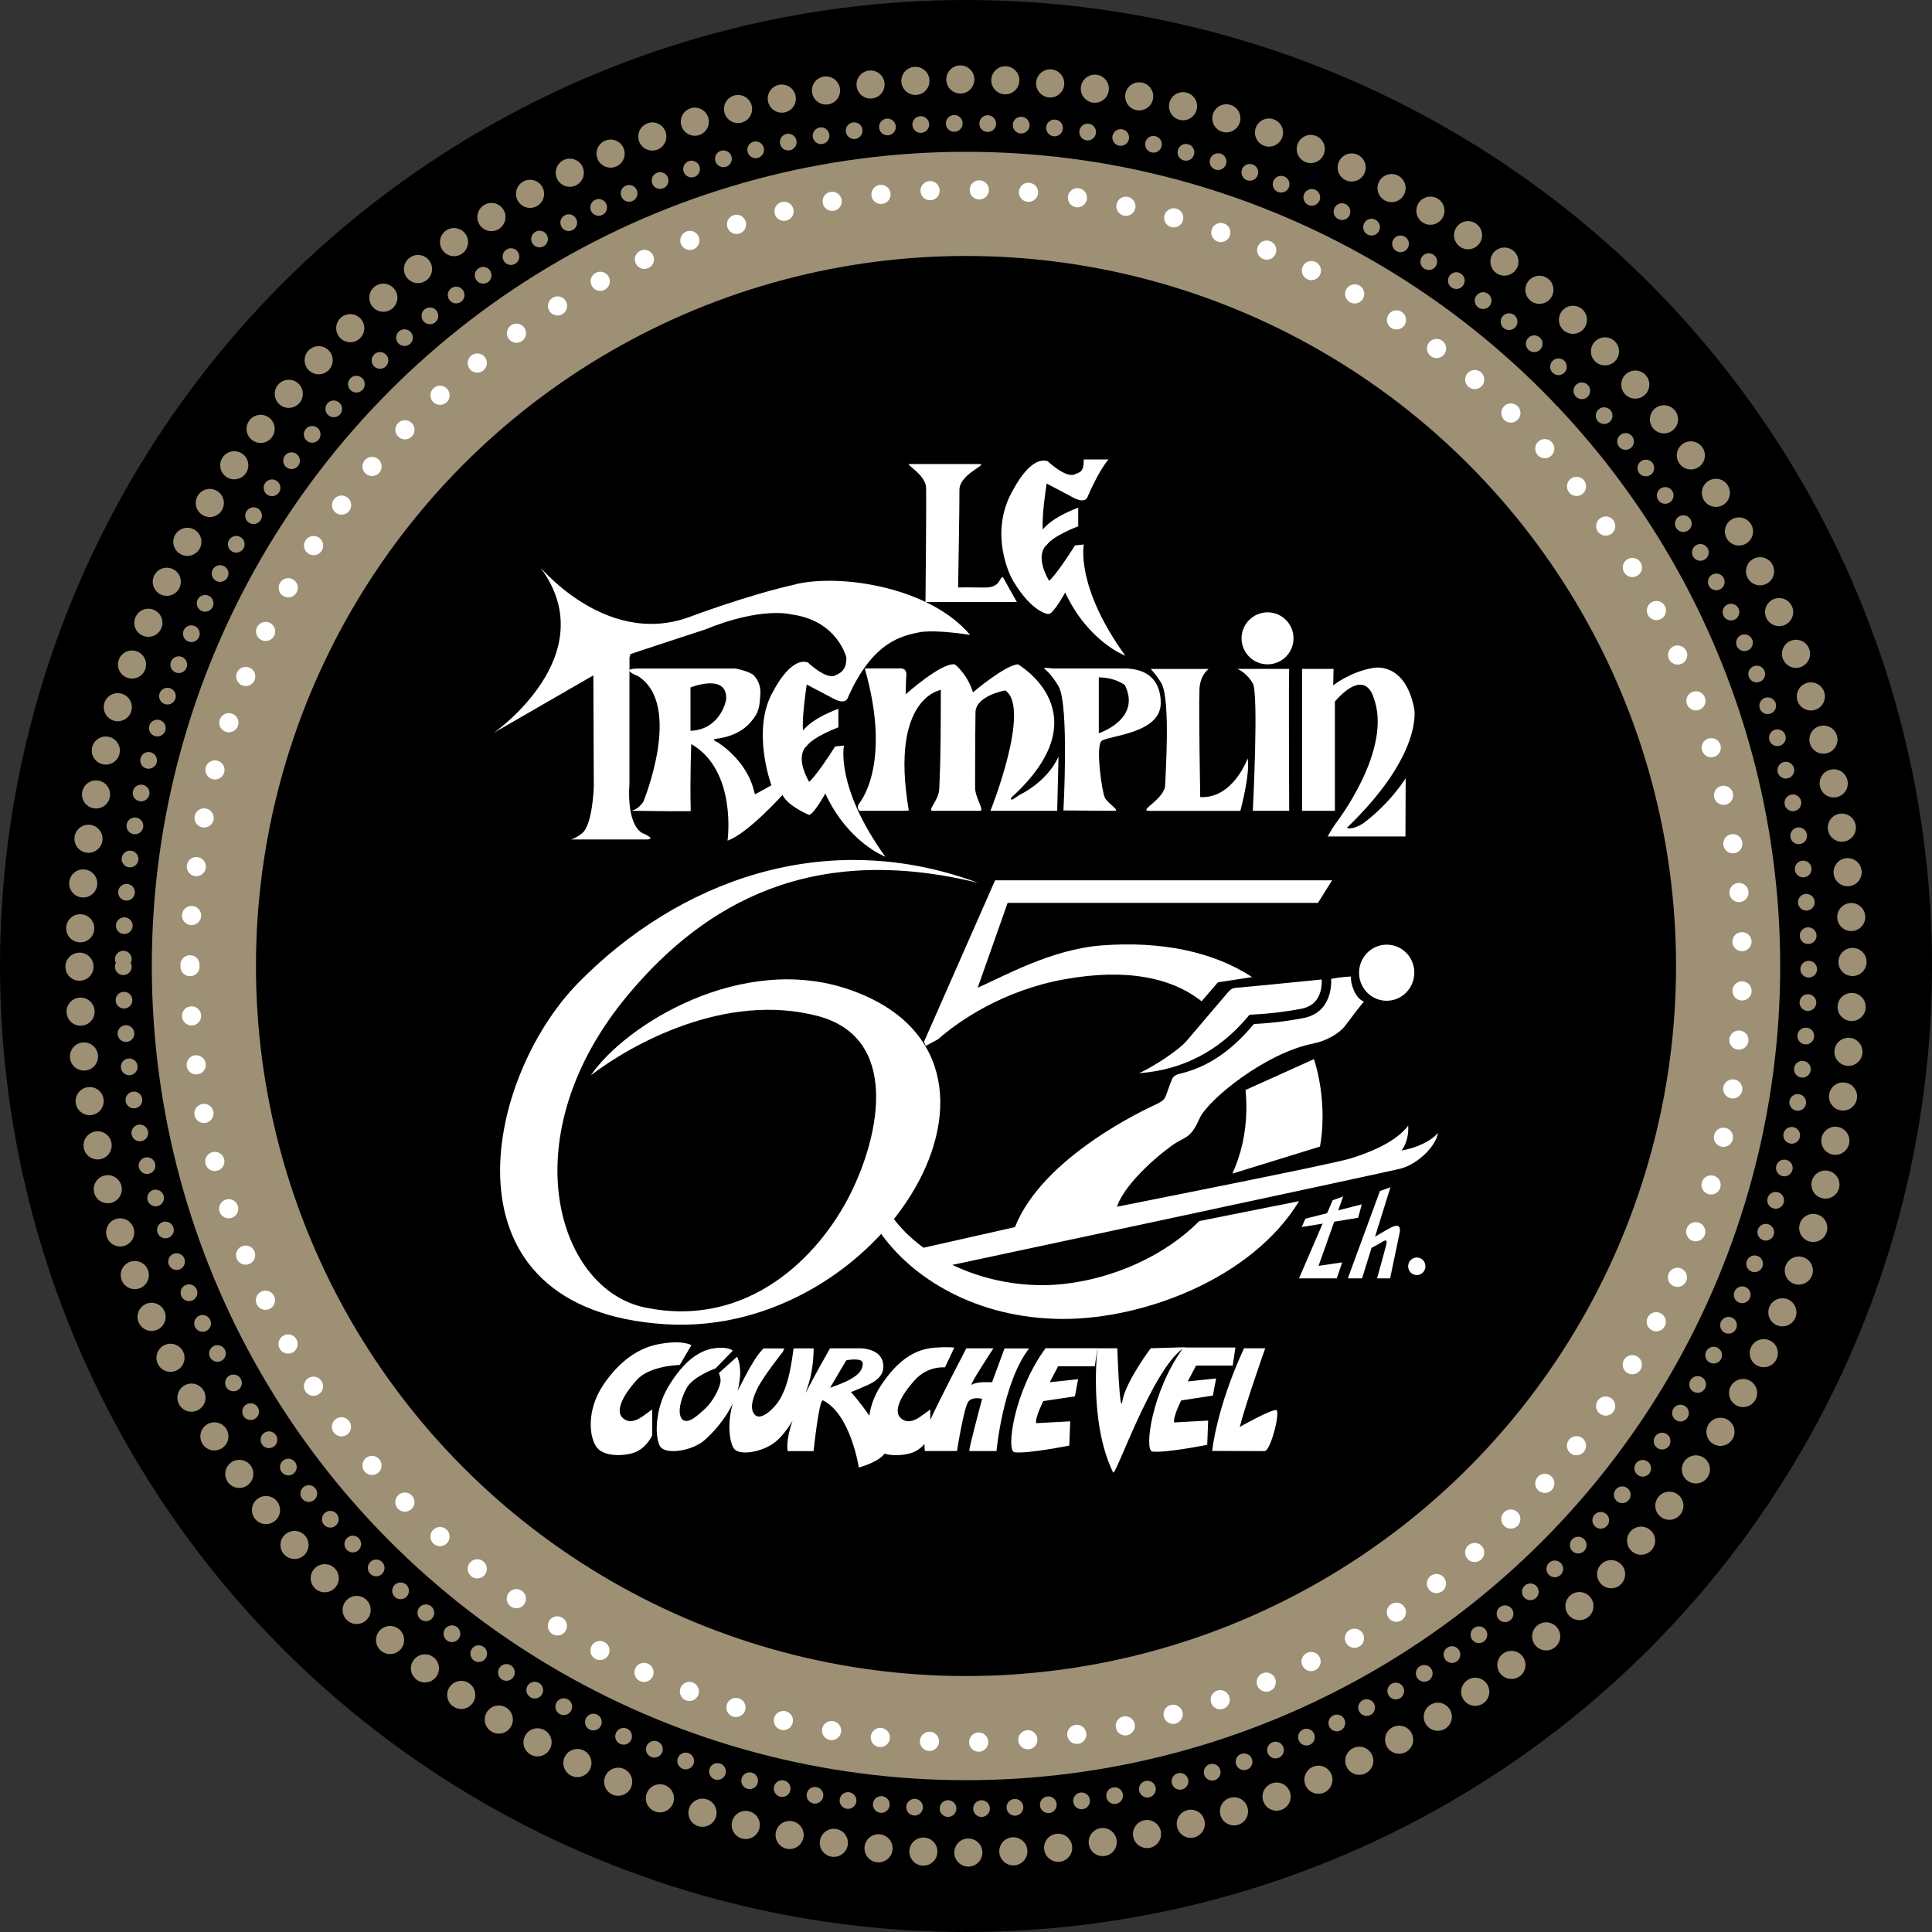 <?xml version="1.0" encoding="UTF-8"?>
<svg xmlns="http://www.w3.org/2000/svg" id="Calque_2" data-name="Calque 2" viewBox="0 0 350 350">
  <rect x="0" y="0" width="350" height="350" fill="#333333" stroke="none"/>
  <defs>
    <style>
      .cls-1 {
        fill: #9d9075;
      }

      .cls-2 {
        fill: #fff;
      }
    </style>
  </defs>
  <g id="Calque_1-2" data-name="Calque 1">
    <g>
      <circle cx="175" cy="175" r="175"></circle>
      <circle class="cls-1" cx="175" cy="175" r="147.5"></circle>
      <path class="cls-2" d="M32.97,184.14h0c.06.96.89,1.69,1.85,1.63.96-.06,1.68-.89,1.62-1.84-.06-.96-.89-1.69-1.85-1.62-.96.06-1.69.89-1.62,1.84M33.82,193.12h0c.12.95.99,1.63,1.94,1.51.95-.12,1.63-.99,1.51-1.94-.12-.95-.99-1.63-1.94-1.51-.95.12-1.63.99-1.51,1.94M35.24,202.04h0c.18.94,1.09,1.56,2.04,1.38.94-.18,1.56-1.09,1.38-2.04-.18-.94-1.09-1.56-2.04-1.38-.94.18-1.56,1.09-1.38,2.04M37.23,210.85h0c.24.93,1.19,1.49,2.12,1.24.93-.24,1.49-1.19,1.25-2.12-.24-.93-1.19-1.49-2.12-1.25-.93.24-1.49,1.19-1.25,2.12M39.78,219.52h0c.3.91,1.28,1.41,2.19,1.11.91-.3,1.41-1.28,1.11-2.2-.3-.91-1.28-1.41-2.19-1.11-.91.3-1.41,1.28-1.11,2.2M42.88,228.02h0c.36.89,1.37,1.32,2.26.97.89-.36,1.32-1.37.97-2.26-.36-.89-1.37-1.32-2.26-.97-.89.36-1.32,1.37-.96,2.26M46.52,236.3h0c.41.87,1.45,1.23,2.32.82.87-.41,1.23-1.45.82-2.32-.41-.87-1.45-1.23-2.32-.82-.87.41-1.23,1.45-.82,2.32M50.67,244.33h0c.47.84,1.53,1.14,2.37.67.84-.47,1.14-1.53.67-2.37-.47-.84-1.53-1.14-2.37-.67-.84.47-1.14,1.53-.67,2.37M55.33,252.07h0c.52.81,1.6,1.04,2.4.52.81-.52,1.04-1.6.52-2.4-.52-.81-1.6-1.04-2.4-.52s-1.04,1.6-.52,2.4M60.46,259.51h0c.57.77,1.66.94,2.43.37.77-.57.94-1.66.36-2.43-.57-.77-1.66-.94-2.43-.37-.77.57-.94,1.66-.36,2.43M66.06,266.6h0c.62.73,1.71.83,2.45.21s.83-1.71.21-2.45c-.62-.73-1.71-.83-2.45-.21-.73.62-.83,1.72-.21,2.45M72.09,273.32h0c.66.7,1.76.72,2.46.06.69-.66.72-1.76.06-2.46-.66-.69-1.76-.72-2.46-.06-.69.66-.72,1.76-.06,2.46M78.53,279.65h0c.71.65,1.8.61,2.46-.1.65-.71.61-1.81-.1-2.46-.7-.65-1.8-.61-2.46.1-.65.7-.61,1.81.1,2.46M85.36,285.56h0c.74.6,1.84.49,2.45-.25.6-.75.49-1.84-.25-2.45-.75-.61-1.84-.49-2.44.25-.61.74-.49,1.84.25,2.45M92.54,291.03h0c.78.56,1.87.38,2.42-.41.56-.78.38-1.87-.41-2.42-.78-.56-1.87-.38-2.43.41-.56.78-.37,1.87.41,2.42M100.06,296.03h0c.82.51,1.89.26,2.39-.56.51-.82.26-1.89-.56-2.4-.82-.51-1.89-.26-2.39.56-.51.81-.26,1.89.56,2.39M107.87,300.54h0c.85.45,1.9.14,2.35-.71.45-.85.14-1.9-.71-2.35-.85-.45-1.9-.13-2.35.71-.45.85-.14,1.9.71,2.35M115.95,304.55h0c.87.4,1.91.01,2.3-.86.4-.87.02-1.9-.86-2.3-.87-.4-1.91-.01-2.3.86-.4.87-.02,1.91.86,2.3M124.27,308.04h0c.9.34,1.9-.11,2.24-1,.34-.9-.11-1.9-1-2.24-.9-.34-1.9.11-2.24,1-.34.9.11,1.9,1,2.24M132.81,310.98h0c.92.29,1.89-.23,2.18-1.14.28-.92-.23-1.89-1.15-2.18-.92-.28-1.89.23-2.18,1.15-.29.92.23,1.89,1.15,2.18h0ZM141.51,313.38h0c.93.23,1.87-.35,2.1-1.28.22-.93-.35-1.87-1.28-2.1-.93-.22-1.87.35-2.1,1.28-.23.93.35,1.87,1.28,2.1M150.35,315.22h0c.95.17,1.85-.47,2.01-1.41.17-.95-.47-1.85-1.41-2.01-.95-.16-1.85.47-2.01,1.41-.17.95.47,1.85,1.41,2.01M159.29,316.49h0c.95.1,1.81-.58,1.92-1.54.1-.95-.58-1.81-1.54-1.92-.95-.11-1.81.58-1.92,1.54-.1.95.58,1.81,1.54,1.92M168.3,317.2h0c.96.04,1.77-.7,1.82-1.66.05-.96-.7-1.77-1.66-1.82-.96-.04-1.77.7-1.82,1.66-.04.96.7,1.77,1.66,1.82h0ZM177.33,317.34h0c.96-.02,1.72-.8,1.71-1.77-.02-.96-.81-1.73-1.77-1.71-.96.01-1.73.81-1.71,1.77.02.96.81,1.73,1.77,1.71M186.34,316.91h0c.96-.08,1.67-.91,1.6-1.87-.08-.96-.91-1.67-1.87-1.6-.96.07-1.67.91-1.6,1.87.08.96.91,1.67,1.87,1.6M195.32,315.92h0c.95-.14,1.61-1.02,1.47-1.97-.14-.95-1.02-1.61-1.97-1.48-.95.14-1.61,1.02-1.47,1.97.14.95,1.02,1.61,1.97,1.47M204.21,314.36h0c.94-.2,1.54-1.12,1.35-2.06-.2-.94-1.12-1.54-2.06-1.35-.94.2-1.54,1.12-1.35,2.06.19.94,1.12,1.54,2.06,1.35M212.99,312.24h0c.93-.26,1.47-1.21,1.21-2.14s-1.21-1.47-2.14-1.21c-.93.26-1.47,1.21-1.21,2.14.26.93,1.21,1.47,2.14,1.21M221.62,309.56h0c.91-.31,1.39-1.3,1.07-2.21-.31-.91-1.3-1.39-2.21-1.07-.91.31-1.39,1.3-1.07,2.21.31.91,1.31,1.39,2.21,1.07h0ZM230.07,306.33h0c.89-.37,1.3-1.39.93-2.27-.37-.89-1.39-1.3-2.28-.93-.89.37-1.3,1.39-.93,2.28.37.88,1.39,1.3,2.28.93M238.29,302.56h0c.86-.43,1.21-1.47.78-2.33-.43-.86-1.47-1.21-2.33-.78-.86.43-1.21,1.47-.78,2.33.43.86,1.47,1.21,2.33.78M246.25,298.29h0c.83-.48,1.11-1.54.63-2.38-.48-.83-1.55-1.11-2.38-.63-.83.48-1.11,1.55-.63,2.38s1.54,1.11,2.38.63M253.93,293.51h0c.8-.53,1.01-1.61.48-2.41-.53-.8-1.61-1.01-2.41-.48-.8.53-1.02,1.61-.48,2.41.53.8,1.61,1.02,2.41.48M261.28,288.26h0c.76-.58.91-1.67.33-2.44-.58-.76-1.67-.91-2.44-.33-.76.58-.91,1.67-.33,2.44.58.76,1.67.91,2.44.33M268.29,282.56h0c.72-.63.8-1.73.17-2.45-.63-.73-1.73-.8-2.45-.17-.72.63-.8,1.73-.17,2.45.63.72,1.73.8,2.45.17M274.92,276.43h0c.68-.67.69-1.78.02-2.46-.67-.68-1.77-.69-2.46-.02-.68.67-.69,1.78-.02,2.46.67.68,1.78.69,2.46.02M281.15,269.89h0c.64-.72.58-1.82-.14-2.46-.71-.64-1.81-.58-2.45.14-.64.72-.58,1.81.14,2.45.71.64,1.81.58,2.46-.14M286.96,262.98h0c.59-.75.46-1.85-.29-2.44s-1.85-.46-2.44.29c-.59.75-.46,1.85.29,2.44.75.59,1.85.46,2.44-.29M292.31,255.71h0c.54-.79.35-1.87-.44-2.42-.79-.55-1.87-.35-2.42.44-.55.79-.35,1.87.45,2.42.79.54,1.87.35,2.42-.45M297.2,248.12h0c.49-.82.23-1.89-.6-2.39-.82-.49-1.89-.23-2.39.6-.49.82-.23,1.89.6,2.39.82.49,1.89.23,2.39-.6M301.59,240.24h0c.44-.85.11-1.9-.75-2.34-.85-.44-1.9-.11-2.34.75-.44.85-.11,1.9.75,2.34.85.44,1.9.11,2.34-.75M305.47,232.1h0c.38-.88-.02-1.91-.89-2.29-.88-.39-1.91.02-2.29.89-.39.88.02,1.91.89,2.29.88.39,1.9-.01,2.29-.89M308.83,223.73h0c.33-.9-.14-1.9-1.04-2.23-.9-.33-1.9.14-2.23,1.04-.33.9.14,1.9,1.04,2.23.9.33,1.9-.14,2.23-1.04M311.65,215.15h0c.27-.92-.26-1.89-1.18-2.16-.92-.27-1.89.26-2.16,1.18-.27.92.26,1.89,1.18,2.16.92.27,1.89-.26,2.16-1.18M313.91,206.41h0c.21-.94-.38-1.87-1.31-2.08-.94-.21-1.87.38-2.08,1.32-.21.94.38,1.87,1.31,2.08.94.21,1.87-.38,2.08-1.31M315.62,197.54h0c.15-.95-.5-1.84-1.44-1.99s-1.84.5-1.99,1.44c-.15.95.5,1.84,1.45,1.99.95.15,1.84-.5,1.99-1.44M316.75,188.58h0c.09-.96-.61-1.8-1.57-1.89-.96-.09-1.8.61-1.9,1.57-.09.95.61,1.8,1.57,1.89.96.09,1.8-.61,1.9-1.57M317.32,179.57h0c.03-.96-.72-1.76-1.68-1.79-.96-.03-1.76.72-1.79,1.68-.03.96.72,1.76,1.68,1.79.96.03,1.76-.72,1.79-1.68M317.32,170.54h0c-.03-.96-.83-1.71-1.79-1.68-.96.03-1.71.83-1.69,1.79.03.96.83,1.71,1.79,1.68.96-.03,1.71-.83,1.68-1.79M316.76,161.53h0c-.09-.96-.94-1.66-1.89-1.57-.96.09-1.66.94-1.57,1.89.09.96.94,1.66,1.89,1.57.96-.09,1.66-.94,1.57-1.89M315.63,152.57h0c-.15-.95-1.04-1.59-1.99-1.44-.95.15-1.59,1.04-1.44,1.99.15.95,1.04,1.6,1.99,1.45.95-.15,1.6-1.04,1.45-1.99M313.94,143.7h0c-.21-.94-1.14-1.53-2.08-1.32-.94.21-1.53,1.14-1.32,2.08.21.94,1.14,1.53,2.08,1.32.94-.21,1.53-1.14,1.31-2.08M311.68,134.96h0c-.27-.92-1.23-1.45-2.16-1.18s-1.45,1.23-1.18,2.16c.27.92,1.23,1.45,2.16,1.18.92-.27,1.45-1.23,1.18-2.16M308.87,126.37h0c-.33-.9-1.33-1.37-2.23-1.04-.9.33-1.37,1.33-1.04,2.23.33.9,1.32,1.37,2.23,1.04.9-.33,1.37-1.33,1.04-2.23M305.51,117.97h0c-.39-.88-1.41-1.28-2.29-.9-.88.39-1.28,1.41-.89,2.29.39.88,1.41,1.28,2.29.9s1.28-1.41.9-2.29M301.62,109.81h0c-.44-.85-1.49-1.19-2.34-.75-.85.44-1.19,1.49-.75,2.34.44.85,1.49,1.19,2.34.75.85-.44,1.19-1.49.75-2.34M297.22,101.91h0c-.49-.82-1.56-1.09-2.39-.6-.82.49-1.09,1.56-.6,2.39.49.82,1.56,1.09,2.39.6.82-.49,1.09-1.56.6-2.38M292.33,94.31h0c-.55-.79-1.63-.99-2.42-.44-.79.55-.99,1.63-.45,2.42.55.79,1.63.99,2.42.45.79-.55.99-1.63.44-2.42M286.97,87.04h0c-.59-.76-1.69-.89-2.44-.29-.75.59-.88,1.69-.29,2.44.59.75,1.69.89,2.44.29s.88-1.69.29-2.44M281.16,80.12h0c-.64-.71-1.74-.78-2.46-.14-.72.64-.78,1.74-.14,2.46.64.71,1.74.78,2.45.14.72-.64.78-1.74.14-2.46M274.93,73.58h0c-.68-.67-1.78-.67-2.46.02-.67.68-.67,1.78.02,2.46.68.67,1.78.67,2.46-.02.67-.68.67-1.79-.02-2.46M268.3,67.45h0c-.72-.63-1.82-.55-2.45.17-.63.73-.55,1.82.17,2.45.73.63,1.82.55,2.45-.17.63-.72.55-1.82-.17-2.45M261.3,61.75h0c-.76-.58-1.85-.44-2.44.33-.58.76-.43,1.85.33,2.44.76.58,1.85.44,2.44-.33.58-.76.44-1.86-.33-2.44M253.95,56.51h0c-.8-.53-1.88-.32-2.41.48-.53.8-.32,1.88.48,2.41.8.53,1.88.32,2.41-.48.53-.8.32-1.88-.48-2.41M246.29,51.74h0c-.83-.48-1.89-.2-2.38.63-.48.83-.2,1.9.63,2.38.83.48,1.9.2,2.38-.63.48-.83.2-1.9-.63-2.38M238.35,47.46h0c-.86-.43-1.9-.08-2.33.78-.43.86-.08,1.9.78,2.33.86.43,1.9.08,2.33-.78.43-.86.08-1.9-.78-2.33M230.15,43.71h0c-.89-.37-1.91.04-2.28.93-.37.89.04,1.9.93,2.28.89.37,1.91-.04,2.28-.93.37-.89-.04-1.91-.93-2.28M221.73,40.48h0c-.91-.31-1.9.17-2.21,1.07-.31.91.16,1.9,1.07,2.21.91.32,1.9-.16,2.21-1.07.32-.91-.17-1.9-1.07-2.21M213.1,37.79h0c-.93-.26-1.88.29-2.14,1.21-.26.93.29,1.88,1.21,2.14.92.26,1.88-.29,2.14-1.21.26-.93-.29-1.88-1.21-2.14M204.33,35.66h0c-.94-.19-1.86.41-2.06,1.35-.2.94.41,1.86,1.34,2.06.94.2,1.86-.41,2.06-1.34.2-.94-.41-1.86-1.34-2.06M195.44,34.1h0c-.95-.14-1.83.52-1.97,1.47-.14.95.52,1.83,1.47,1.97.95.14,1.83-.52,1.97-1.47.14-.95-.52-1.83-1.47-1.97M186.46,33.1h0c-.96-.08-1.79.64-1.87,1.6-.08.96.64,1.79,1.6,1.87.96.08,1.8-.64,1.87-1.59.08-.96-.64-1.79-1.6-1.87M177.44,32.66h0c-.96-.02-1.75.75-1.77,1.71-.02.96.75,1.75,1.71,1.77h0c.96.02,1.75-.75,1.77-1.71.02-.96-.75-1.75-1.71-1.77M168.41,32.8h0c-.96.04-1.7.86-1.66,1.82.04.96.86,1.7,1.82,1.66.96-.04,1.7-.86,1.66-1.82-.04-.96-.86-1.7-1.82-1.66M159.41,33.49h0c-.96.1-1.64.96-1.54,1.92.1.95.96,1.64,1.92,1.54.95-.1,1.64-.96,1.54-1.92-.1-.96-.96-1.64-1.92-1.54M150.47,34.76h0c-.95.16-1.58,1.06-1.42,2.01.16.95,1.07,1.58,2.01,1.42.95-.16,1.58-1.07,1.42-2.01-.17-.94-1.06-1.58-2.01-1.41M141.63,36.59h0c-.93.22-1.51,1.16-1.28,2.1.22.93,1.16,1.51,2.1,1.28.93-.22,1.51-1.16,1.28-2.1-.23-.94-1.16-1.51-2.1-1.29M132.92,38.98h0c-.92.28-1.43,1.26-1.15,2.18.28.92,1.26,1.43,2.17,1.15.92-.28,1.43-1.26,1.15-2.18-.28-.92-1.26-1.43-2.17-1.15M124.36,41.93h0c-.9.34-1.35,1.35-1.01,2.24.34.9,1.35,1.35,2.24,1.01.9-.34,1.35-1.35,1.01-2.24-.34-.9-1.35-1.35-2.24-1.01M116.02,45.41h0c-.87.4-1.26,1.43-.86,2.3.4.87,1.43,1.26,2.3.86.87-.4,1.26-1.43.86-2.3-.4-.87-1.43-1.26-2.3-.86M107.92,49.43h0c-.85.45-1.17,1.51-.71,2.35.45.85,1.51,1.17,2.35.71.85-.45,1.17-1.51.71-2.35-.45-.85-1.51-1.16-2.35-.71M100.09,53.95h0c-.82.51-1.07,1.58-.56,2.39.51.82,1.58,1.07,2.39.56.82-.51,1.07-1.58.56-2.39-.51-.82-1.58-1.07-2.39-.56M92.56,58.95h0c-.78.56-.96,1.64-.41,2.42.56.78,1.64.96,2.42.41.78-.56.96-1.64.41-2.42-.56-.78-1.64-.97-2.43-.41M85.37,64.42h0c-.74.61-.86,1.7-.25,2.45.6.75,1.7.86,2.44.25s.86-1.7.25-2.45c-.6-.75-1.7-.86-2.45-.25M78.54,70.33h0c-.71.65-.75,1.75-.1,2.46.65.71,1.75.75,2.46.1.71-.65.75-1.75.1-2.46-.65-.71-1.75-.75-2.46-.1M72.1,76.66h0c-.66.69-.64,1.79.06,2.46.69.66,1.79.64,2.46-.06.66-.69.64-1.8-.06-2.46s-1.8-.64-2.46.06h0ZM66.07,83.38h0c-.62.74-.52,1.83.21,2.45.73.62,1.83.52,2.45-.21.62-.73.53-1.83-.21-2.45-.73-.62-1.83-.52-2.45.21M60.48,90.47h0c-.57.77-.41,1.86.37,2.43.77.57,1.86.41,2.43-.36.57-.77.41-1.86-.36-2.43-.77-.57-1.86-.41-2.43.37M55.35,97.9h0c-.52.81-.29,1.88.52,2.4.81.52,1.88.29,2.4-.52.52-.81.29-1.88-.52-2.4-.81-.52-1.88-.29-2.4.52h0ZM50.7,105.63h0c-.47.84-.17,1.9.67,2.37.84.47,1.9.17,2.36-.67.47-.84.17-1.9-.67-2.37-.84-.47-1.9-.17-2.37.67M46.55,113.64h0c-.41.87-.05,1.9.82,2.32.87.41,1.91.05,2.32-.82.41-.87.05-1.9-.82-2.32-.87-.41-1.9-.05-2.32.82M42.91,121.9h0c-.36.89.07,1.9.96,2.26.89.36,1.9-.07,2.26-.96.36-.89-.07-1.9-.96-2.26-.89-.36-1.9.07-2.26.97M39.81,130.38h0c-.3.91.19,1.89,1.11,2.2.91.3,1.9-.2,2.2-1.11.3-.91-.2-1.9-1.11-2.2-.91-.3-1.89.19-2.2,1.11M37.26,139.04h0c-.24.93.31,1.88,1.24,2.12.93.24,1.88-.32,2.12-1.24.24-.93-.31-1.88-1.24-2.12-.93-.24-1.88.32-2.12,1.24M35.27,147.85h0c-.18.94.43,1.85,1.38,2.04.94.18,1.85-.44,2.04-1.38.18-.94-.43-1.85-1.38-2.04-.94-.18-1.85.43-2.04,1.38M33.84,156.77h0c-.12.95.55,1.82,1.5,1.95.95.12,1.82-.55,1.95-1.5.12-.95-.55-1.82-1.51-1.95-.95-.12-1.82.55-1.94,1.5M32.97,165.75h0c-.06.96.67,1.78,1.62,1.84.96.06,1.79-.66,1.85-1.62.06-.96-.67-1.79-1.62-1.85-.96-.06-1.79.67-1.85,1.62M32.68,174.78h0c0,.96.78,1.74,1.73,1.74.96,0,1.74-.78,1.74-1.74,0-.96-.78-1.74-1.74-1.74-.96,0-1.74.77-1.74,1.73M32.68,175.11h0c0,.96.78,1.74,1.74,1.74.96,0,1.74-.78,1.74-1.74,0-.96-.78-1.74-1.74-1.74-.96,0-1.74.78-1.74,1.74"></path>
      <path class="cls-1" d="M12.06,183.4h0c.07,1.41,1.27,2.49,2.67,2.41,1.41-.07,2.49-1.27,2.41-2.67-.07-1.41-1.27-2.49-2.67-2.41-1.41.07-2.49,1.27-2.42,2.67M12.68,191.65h0c.14,1.4,1.39,2.42,2.79,2.28,1.4-.14,2.42-1.39,2.28-2.79-.14-1.4-1.39-2.42-2.79-2.28-1.4.14-2.42,1.39-2.28,2.79M13.73,199.86h0c.21,1.39,1.51,2.35,2.9,2.13,1.39-.21,2.34-1.51,2.13-2.9-.21-1.39-1.51-2.35-2.9-2.13-1.39.21-2.34,1.51-2.13,2.9M15.19,208.01h0c.28,1.38,1.63,2.27,3.01,1.98,1.38-.28,2.27-1.63,1.98-3.01-.28-1.38-1.63-2.27-3.01-1.98-1.38.28-2.27,1.63-1.98,3.01M17.06,216.07h0c.35,1.36,1.74,2.18,3.1,1.83,1.36-.35,2.18-1.74,1.83-3.1-.35-1.36-1.74-2.18-3.1-1.83-1.36.35-2.18,1.74-1.83,3.11M19.34,224.03h0c.42,1.34,1.85,2.09,3.2,1.67,1.34-.42,2.09-1.85,1.66-3.2-.42-1.34-1.85-2.09-3.19-1.67-1.34.42-2.09,1.85-1.67,3.2M22.03,231.88h0c.49,1.32,1.96,1.99,3.28,1.5,1.32-.49,1.99-1.96,1.5-3.28-.49-1.32-1.96-1.99-3.28-1.5-1.32.49-1.99,1.96-1.5,3.27M25.12,239.57h0c.56,1.29,2.06,1.89,3.35,1.33,1.29-.56,1.89-2.06,1.33-3.35-.56-1.29-2.06-1.89-3.35-1.33-1.29.56-1.89,2.06-1.33,3.35M28.6,247.1h0c.62,1.26,2.15,1.78,3.41,1.16s1.78-2.15,1.16-3.41c-.62-1.26-2.15-1.78-3.41-1.16-1.26.62-1.78,2.15-1.16,3.41M32.46,254.44h0c.69,1.23,2.24,1.67,3.47.98s1.67-2.24.98-3.47c-.68-1.23-2.24-1.67-3.47-.98-1.23.69-1.67,2.24-.98,3.47M36.68,261.57h0c.75,1.19,2.32,1.55,3.51.8,1.19-.75,1.55-2.32.81-3.51-.75-1.19-2.32-1.55-3.51-.8-1.19.75-1.55,2.32-.8,3.51M41.26,268.47h0c.81,1.15,2.4,1.43,3.55.63,1.15-.81,1.43-2.4.63-3.55-.81-1.15-2.4-1.43-3.55-.62-1.15.81-1.43,2.39-.62,3.55M46.18,275.13h0c.86,1.11,2.46,1.31,3.57.45,1.11-.86,1.31-2.46.45-3.58-.86-1.11-2.46-1.31-3.57-.45-1.11.87-1.31,2.47-.45,3.58M51.43,281.54h0c.92,1.07,2.53,1.18,3.59.27,1.06-.92,1.18-2.53.26-3.59-.92-1.07-2.53-1.18-3.59-.26-1.07.92-1.18,2.53-.27,3.59M56.99,287.67h0c.97,1.02,2.58,1.05,3.6.08,1.02-.97,1.05-2.58.08-3.6-.97-1.02-2.58-1.05-3.6-.08-1.02.97-1.05,2.58-.08,3.6M62.86,293.51h0c1.02.97,2.63.92,3.6-.1.97-1.02.92-2.63-.1-3.6-1.02-.97-2.63-.92-3.6.1-.97,1.02-.92,2.63.1,3.6M69.01,299.04h0c1.07.91,2.68.79,3.59-.28.92-1.07.79-2.68-.28-3.59-1.07-.91-2.68-.79-3.59.28-.92,1.07-.79,2.68.28,3.59M75.43,304.26h0c1.11.86,2.71.65,3.57-.46.86-1.11.65-2.71-.46-3.57-1.11-.86-2.71-.65-3.57.46-.86,1.11-.65,2.71.46,3.57M82.11,309.14h0c1.16.8,2.74.52,3.54-.64.8-1.15.52-2.74-.64-3.54-1.16-.8-2.74-.51-3.55.64-.8,1.16-.51,2.74.64,3.54M89.02,313.68h0c1.2.74,2.77.38,3.51-.82.74-1.19.38-2.76-.82-3.51-1.19-.74-2.77-.38-3.51.82-.74,1.2-.38,2.77.82,3.51M96.15,317.87h0c1.23.68,2.78.23,3.46-1,.68-1.23.24-2.78-1-3.46-1.23-.68-2.78-.23-3.46,1-.68,1.23-.24,2.78,1,3.46M103.48,321.68h0c1.26.62,2.79.09,3.41-1.17.62-1.26.09-2.79-1.17-3.41-1.27-.62-2.79-.09-3.41,1.17-.62,1.26-.09,2.79,1.17,3.41M110.99,325.12h0c1.29.55,2.79-.05,3.34-1.34.55-1.29-.05-2.79-1.34-3.34s-2.79.05-3.34,1.34c-.55,1.29.05,2.79,1.34,3.34M118.67,328.17h0c1.32.49,2.78-.19,3.27-1.51.49-1.32-.19-2.78-1.51-3.27-1.32-.49-2.78.19-3.27,1.51-.49,1.32.19,2.78,1.51,3.27M126.51,330.83h0c1.34.42,2.77-.33,3.19-1.68.42-1.34-.33-2.77-1.68-3.19-1.34-.42-2.77.33-3.19,1.68-.42,1.34.33,2.77,1.68,3.19M134.47,333.08h0c1.36.35,2.75-.47,3.1-1.84.35-1.36-.47-2.75-1.84-3.1-1.36-.35-2.75.47-3.1,1.84-.35,1.36.47,2.75,1.84,3.1M142.54,334.92h0c1.38.28,2.72-.61,3-1.99.28-1.38-.61-2.72-1.99-3-1.38-.28-2.72.61-3,1.99-.28,1.38.61,2.72,1.99,3M150.69,336.36h0c1.39.21,2.69-.75,2.89-2.14.21-1.39-.75-2.69-2.14-2.89-1.39-.21-2.69.75-2.9,2.14-.21,1.39.75,2.69,2.14,2.9M158.91,337.37h0c1.4.14,2.65-.89,2.78-2.29.14-1.4-.89-2.65-2.29-2.78s-2.65.89-2.78,2.29c-.14,1.4.89,2.65,2.29,2.78M167.16,337.97h0c1.41.07,2.6-1.02,2.66-2.42.07-1.41-1.02-2.6-2.42-2.66-1.4-.07-2.6,1.02-2.66,2.42-.07,1.41,1.02,2.6,2.42,2.67M175.43,338.15h0c1.41,0,2.54-1.15,2.54-2.55s-1.15-2.54-2.55-2.54c-1.41,0-2.54,1.15-2.54,2.55,0,1.41,1.15,2.54,2.55,2.54M183.71,337.93h0c1.41-.08,2.48-1.27,2.41-2.68s-1.27-2.48-2.68-2.41c-1.4.07-2.48,1.27-2.41,2.68.07,1.4,1.27,2.48,2.68,2.41M191.96,337.28h0c1.4-.14,2.42-1.4,2.27-2.8-.14-1.4-1.4-2.42-2.8-2.27-1.4.14-2.42,1.4-2.27,2.79.15,1.4,1.4,2.42,2.8,2.27M200.16,336.23h0c1.39-.21,2.34-1.52,2.13-2.91-.22-1.39-1.52-2.34-2.91-2.13-1.39.21-2.34,1.52-2.13,2.91.21,1.39,1.52,2.34,2.91,2.13M208.31,334.75h0c1.38-.29,2.26-1.64,1.98-3.01-.29-1.38-1.63-2.26-3.01-1.98-1.38.29-2.26,1.63-1.98,3.01.29,1.38,1.64,2.26,3.01,1.98M216.37,332.86h0c1.36-.36,2.18-1.75,1.82-3.11-.35-1.36-1.75-2.18-3.11-1.82-1.36.36-2.18,1.75-1.82,3.11.36,1.36,1.75,2.18,3.11,1.82M224.32,330.57h0c1.34-.42,2.08-1.86,1.66-3.2-.43-1.34-1.86-2.09-3.2-1.66-1.34.42-2.08,1.86-1.66,3.2.42,1.34,1.86,2.08,3.2,1.66M232.16,327.86h0c1.32-.49,1.99-1.96,1.49-3.28-.49-1.32-1.96-1.99-3.28-1.49-1.32.49-1.99,1.96-1.49,3.28.49,1.32,1.96,1.99,3.28,1.49M239.86,324.75h0c1.29-.56,1.88-2.06,1.32-3.35-.56-1.29-2.06-1.88-3.35-1.32-1.29.56-1.88,2.06-1.32,3.35.56,1.29,2.06,1.88,3.35,1.32M247.38,321.26h0c1.26-.62,1.78-2.15,1.15-3.41s-2.15-1.78-3.41-1.15c-1.26.62-1.78,2.15-1.15,3.41.62,1.26,2.15,1.77,3.41,1.15M254.71,317.39h0c1.23-.69,1.66-2.24.98-3.47-.69-1.23-2.24-1.66-3.47-.98-1.23.69-1.66,2.24-.98,3.47.69,1.23,2.24,1.66,3.47.98M261.83,313.16h0c1.19-.75,1.55-2.32.8-3.51-.75-1.19-2.32-1.55-3.51-.8-1.19.75-1.55,2.32-.8,3.51.75,1.19,2.32,1.55,3.51.8M268.72,308.57h0c1.15-.81,1.43-2.4.62-3.55-.81-1.15-2.4-1.43-3.55-.62-1.15.81-1.43,2.4-.62,3.55.81,1.15,2.4,1.43,3.55.62M275.38,303.63h0c1.11-.87,1.3-2.47.44-3.58-.87-1.11-2.47-1.31-3.58-.44-1.11.86-1.31,2.47-.44,3.57.87,1.11,2.47,1.31,3.58.44M281.77,298.37h0c1.06-.92,1.18-2.53.26-3.59-.92-1.06-2.53-1.18-3.59-.26-1.06.92-1.18,2.53-.26,3.59.92,1.06,2.53,1.18,3.59.26M287.89,292.8h0c1.02-.97,1.05-2.59.08-3.6-.97-1.02-2.59-1.05-3.6-.08-1.02.97-1.05,2.59-.08,3.6.97,1.01,2.59,1.05,3.6.08M293.72,286.92h0c.96-1.02.92-2.64-.1-3.6-1.02-.96-2.64-.92-3.6.11-.97,1.02-.92,2.64.11,3.6,1.02.97,2.64.92,3.6-.1M299.24,280.76h0c.91-1.07.78-2.68-.29-3.59-1.07-.91-2.68-.78-3.59.29-.91,1.07-.78,2.68.29,3.59s2.68.78,3.59-.29M304.44,274.33h0c.86-1.12.65-2.72-.47-3.57s-2.71-.65-3.57.47c-.86,1.12-.65,2.71.47,3.57,1.12.86,2.71.65,3.57-.47M309.32,267.64h0c.8-1.16.51-2.74-.65-3.54-1.16-.8-2.74-.51-3.54.65-.8,1.16-.51,2.74.65,3.54,1.16.8,2.74.51,3.54-.65M313.85,260.73h0c.74-1.2.37-2.77-.83-3.51-1.2-.74-2.77-.37-3.51.83s-.37,2.77.82,3.51c1.2.74,2.77.37,3.51-.83M318.01,253.59h0c.68-1.23.23-2.78-1-3.46-1.23-.68-2.78-.23-3.46,1-.68,1.23-.23,2.78,1,3.46,1.23.68,2.78.23,3.46-1M321.82,246.25h0c.62-1.27.09-2.79-1.18-3.4-1.26-.61-2.79-.09-3.41,1.18-.61,1.27-.09,2.79,1.18,3.4s2.79.09,3.4-1.18M325.24,238.73h0c.55-1.29-.05-2.79-1.35-3.34-1.29-.55-2.79.05-3.34,1.35-.55,1.3.05,2.79,1.35,3.34,1.29.55,2.79-.05,3.34-1.35M328.27,231.05h0c.48-1.32-.2-2.78-1.52-3.27-1.32-.48-2.78.2-3.27,1.52s.2,2.78,1.52,3.27c1.32.48,2.78-.2,3.27-1.52M330.92,223.2h0c.42-1.35-.34-2.77-1.68-3.18-1.35-.42-2.77.34-3.19,1.68s.34,2.77,1.68,3.19c1.34.41,2.77-.34,3.19-1.68M333.16,215.23h0c.35-1.36-.48-2.75-1.84-3.1-1.36-.35-2.75.48-3.09,1.84-.35,1.36.48,2.75,1.84,3.09,1.36.35,2.75-.48,3.1-1.84M334.99,207.16h0c.28-1.38-.62-2.72-2-3-1.38-.28-2.72.62-3,2-.28,1.38.62,2.72,2,3,1.38.28,2.72-.62,3-2M336.4,199.01h0c.21-1.39-.76-2.69-2.15-2.89-1.39-.21-2.69.76-2.89,2.15-.2,1.39.76,2.69,2.15,2.89,1.39.21,2.69-.76,2.89-2.15M337.4,190.79h0c.13-1.4-.89-2.65-2.29-2.78-1.4-.13-2.64.89-2.78,2.29-.14,1.4.89,2.64,2.29,2.78s2.64-.89,2.78-2.29M337.99,182.54h0c.06-1.41-1.02-2.6-2.43-2.66-1.41-.06-2.6,1.02-2.66,2.43-.07,1.4,1.02,2.6,2.43,2.66,1.41.06,2.6-1.02,2.66-2.43M338.15,174.26h0c0-1.41-1.15-2.54-2.56-2.54-1.41,0-2.54,1.15-2.54,2.56,0,1.41,1.15,2.54,2.56,2.54,1.41,0,2.54-1.15,2.54-2.56M337.91,165.99h0c-.08-1.4-1.28-2.48-2.68-2.4-1.4.08-2.48,1.28-2.4,2.68.08,1.4,1.28,2.48,2.68,2.4,1.4-.08,2.48-1.28,2.4-2.68M337.25,157.74h0c-.15-1.4-1.4-2.41-2.8-2.27-1.4.15-2.41,1.4-2.27,2.8.15,1.4,1.4,2.41,2.8,2.27s2.41-1.4,2.27-2.8M336.18,149.54h0c-.22-1.39-1.52-2.34-2.91-2.12-1.39.22-2.34,1.52-2.12,2.91.22,1.39,1.52,2.34,2.91,2.12,1.39-.22,2.34-1.52,2.12-2.91M334.69,141.39h0c-.29-1.38-1.64-2.26-3.02-1.97-1.38.29-2.26,1.64-1.97,3.02.29,1.38,1.64,2.26,3.02,1.97,1.38-.29,2.26-1.64,1.97-3.01M332.79,133.34h0c-.36-1.36-1.75-2.17-3.11-1.81-1.36.36-2.17,1.75-1.81,3.11.36,1.36,1.75,2.17,3.11,1.81,1.36-.36,2.17-1.75,1.82-3.11M330.48,125.39h0c-.43-1.34-1.86-2.08-3.2-1.65-1.34.43-2.08,1.86-1.65,3.2.43,1.34,1.86,2.08,3.2,1.65,1.34-.43,2.08-1.86,1.65-3.2M327.75,117.55h0c-.49-1.32-1.96-1.98-3.28-1.49s-1.98,1.96-1.49,3.28c.5,1.32,1.96,1.98,3.28,1.49,1.32-.5,1.98-1.96,1.49-3.28M324.64,109.87h0c-.56-1.29-2.06-1.88-3.35-1.32-1.29.56-1.88,2.06-1.32,3.35.56,1.29,2.06,1.88,3.35,1.32,1.29-.56,1.88-2.06,1.32-3.35M321.13,102.35h0c-.63-1.26-2.16-1.77-3.42-1.14-1.26.63-1.77,2.16-1.14,3.42.63,1.26,2.16,1.77,3.42,1.14,1.26-.63,1.77-2.16,1.14-3.42M317.25,95.03h0c-.69-1.23-2.24-1.66-3.47-.97-1.23.69-1.66,2.24-.97,3.47.69,1.23,2.24,1.66,3.47.97,1.23-.69,1.66-2.24.97-3.47M313,87.92h0c-.75-1.19-2.33-1.54-3.51-.79-1.19.75-1.54,2.33-.79,3.52.75,1.19,2.32,1.54,3.51.79,1.19-.75,1.54-2.32.79-3.51M308.39,81.03h0c-.81-1.15-2.4-1.42-3.55-.61-1.15.81-1.42,2.4-.61,3.55.81,1.15,2.4,1.42,3.55.61,1.15-.81,1.42-2.4.61-3.55M303.45,74.39h0c-.87-1.11-2.47-1.3-3.58-.43-1.11.87-1.3,2.47-.43,3.58.87,1.11,2.47,1.3,3.58.43,1.11-.87,1.3-2.47.43-3.58M298.17,68h0c-.92-1.06-2.53-1.17-3.59-.25-1.06.92-1.17,2.53-.25,3.59.92,1.06,2.53,1.18,3.59.25,1.06-.92,1.17-2.53.25-3.59M292.59,61.89h0c-.98-1.01-2.59-1.04-3.6-.07-1.01.97-1.05,2.59-.07,3.6.98,1.01,2.59,1.04,3.6.07,1.01-.98,1.05-2.59.07-3.6M286.7,56.08h0c-1.03-.96-2.64-.91-3.6.11s-.91,2.64.11,3.6c1.03.96,2.64.91,3.6-.11.96-1.03.91-2.64-.11-3.6M280.53,50.56h0c-1.07-.91-2.68-.78-3.59.29-.91,1.07-.78,2.68.29,3.59,1.07.91,2.68.78,3.59-.29.91-1.07.78-2.68-.29-3.59M274.09,45.37h0c-1.12-.86-2.72-.64-3.57.47s-.64,2.72.47,3.57c1.12.86,2.72.64,3.57-.47.86-1.12.64-2.72-.47-3.57M267.4,40.51h0c-1.16-.8-2.74-.51-3.54.66-.8,1.16-.5,2.74.65,3.54,1.16.8,2.74.5,3.54-.65.8-1.16.5-2.74-.65-3.54M260.47,36h0c-1.2-.74-2.77-.36-3.51.83-.74,1.2-.36,2.77.83,3.51,1.2.74,2.77.36,3.51-.83.74-1.2.37-2.77-.83-3.51M253.32,31.84h0c-1.23-.68-2.78-.22-3.46,1.01s-.22,2.78,1.01,3.46c1.23.68,2.78.22,3.46-1.01.68-1.23.22-2.78-1.01-3.46M245.98,28.05h0c-1.27-.61-2.79-.08-3.4,1.18-.61,1.27-.08,2.79,1.18,3.4h0c1.27.61,2.79.08,3.4-1.18.61-1.27.08-2.79-1.18-3.4M238.45,24.64h0c-1.3-.55-2.79.06-3.34,1.36-.55,1.3.06,2.79,1.35,3.34,1.3.55,2.79-.06,3.34-1.36.55-1.29-.06-2.79-1.35-3.34M230.76,21.62h0c-1.32-.48-2.78.2-3.26,1.52-.48,1.32.2,2.78,1.52,3.27,1.32.48,2.78-.2,3.27-1.52.48-1.32-.2-2.78-1.52-3.26M222.91,19h0c-1.34-.41-2.77.34-3.18,1.69-.41,1.34.34,2.77,1.69,3.18,1.35.41,2.77-.34,3.18-1.69.41-1.35-.34-2.77-1.69-3.18h0ZM214.94,16.77h0c-1.36-.34-2.75.48-3.09,1.85-.34,1.36.48,2.75,1.85,3.09,1.36.34,2.75-.48,3.09-1.85.34-1.36-.48-2.75-1.85-3.09M206.87,14.96h0c-1.38-.27-2.72.62-2.99,2-.27,1.38.62,2.72,2,2.99,1.38.27,2.72-.62,2.99-2,.27-1.38-.62-2.72-2-2.99M198.71,13.55h0c-1.39-.2-2.69.76-2.89,2.15-.2,1.39.76,2.68,2.15,2.89,1.39.2,2.68-.76,2.89-2.15.2-1.39-.76-2.69-2.15-2.89M190.49,12.57h0c-1.4-.13-2.64.9-2.78,2.3-.13,1.4.9,2.64,2.3,2.78s2.64-.9,2.78-2.3c.13-1.4-.9-2.64-2.3-2.78M182.24,12h0c-1.41-.06-2.59,1.03-2.66,2.43-.06,1.41,1.03,2.59,2.43,2.66,1.41.06,2.59-1.03,2.66-2.43.06-1.41-1.03-2.59-2.43-2.66M173.96,11.85h0c-1.41.01-2.54,1.16-2.53,2.56,0,1.41,1.16,2.54,2.56,2.53,1.41,0,2.54-1.16,2.53-2.56,0-1.41-1.16-2.54-2.56-2.53M165.69,12.11h0c-1.41.08-2.48,1.28-2.4,2.69.08,1.4,1.28,2.48,2.69,2.4,1.4-.08,2.48-1.28,2.4-2.69-.08-1.41-1.28-2.48-2.69-2.4M157.44,12.78h0c-1.4.15-2.41,1.41-2.26,2.8.15,1.4,1.41,2.41,2.8,2.26,1.4-.15,2.41-1.41,2.26-2.8-.15-1.4-1.41-2.41-2.8-2.26M149.24,13.87h0c-1.39.22-2.34,1.53-2.12,2.92.22,1.39,1.53,2.34,2.92,2.12,1.39-.22,2.34-1.52,2.12-2.91-.22-1.39-1.53-2.34-2.91-2.12M141.1,15.37h0c-1.38.29-2.26,1.64-1.96,3.02.29,1.38,1.64,2.26,3.02,1.97,1.38-.29,2.26-1.64,1.96-3.02-.29-1.38-1.64-2.26-3.02-1.97M133.05,17.29h0c-1.36.36-2.17,1.75-1.81,3.11.36,1.36,1.76,2.17,3.12,1.81,1.36-.36,2.17-1.76,1.81-3.11-.36-1.36-1.76-2.17-3.12-1.81M125.1,19.62h0c-1.34.43-2.08,1.86-1.65,3.2.43,1.34,1.86,2.08,3.2,1.65,1.34-.43,2.08-1.86,1.65-3.2-.43-1.34-1.86-2.08-3.2-1.65M117.27,22.35h0c-1.31.5-1.98,1.97-1.48,3.28.5,1.32,1.97,1.98,3.28,1.48,1.32-.5,1.98-1.97,1.48-3.29-.5-1.32-1.97-1.98-3.28-1.48M109.59,25.49h0c-1.29.57-1.88,2.07-1.31,3.36.57,1.29,2.07,1.88,3.36,1.31,1.29-.56,1.88-2.07,1.31-3.35-.56-1.29-2.07-1.88-3.35-1.31M102.08,29.01h0c-1.26.63-1.77,2.16-1.14,3.42.63,1.26,2.16,1.77,3.42,1.14,1.26-.63,1.77-2.16,1.14-3.42-.63-1.26-2.16-1.77-3.42-1.14M94.77,32.9h0c-1.22.69-1.66,2.25-.96,3.47.69,1.22,2.25,1.66,3.47.96,1.22-.69,1.65-2.25.96-3.47-.69-1.22-2.25-1.65-3.47-.96M87.66,37.17h0c-1.19.75-1.54,2.33-.79,3.52.75,1.19,2.33,1.54,3.52.78,1.19-.76,1.54-2.33.79-3.52-.76-1.19-2.33-1.54-3.52-.78M80.78,41.78h0c-1.15.81-1.42,2.4-.61,3.55.81,1.15,2.4,1.42,3.55.61,1.15-.81,1.42-2.4.61-3.55-.81-1.15-2.4-1.42-3.55-.61M74.15,46.74h0c-1.11.87-1.3,2.47-.43,3.58.87,1.1,2.47,1.29,3.58.42,1.11-.87,1.3-2.47.43-3.58-.87-1.1-2.47-1.3-3.58-.42M67.77,52.02h0c-1.06.92-1.17,2.53-.24,3.59.92,1.06,2.53,1.17,3.59.24,1.06-.92,1.17-2.53.24-3.59-.93-1.06-2.53-1.17-3.6-.24M61.68,57.62h0c-1.01.98-1.04,2.59-.06,3.6.98,1.01,2.59,1.04,3.6.06h0c1.01-.98,1.04-2.59.06-3.6-.98-1.01-2.59-1.04-3.6-.06M55.87,63.52h0c-.96,1.03-.91,2.64.12,3.6,1.03.96,2.64.91,3.6-.12s.91-2.64-.12-3.6c-1.03-.96-2.64-.91-3.6.12M50.37,69.7h0c-.91,1.08-.77,2.68.3,3.59,1.07.91,2.68.77,3.59-.3.91-1.07.77-2.68-.3-3.59-1.07-.91-2.68-.77-3.59.3M45.19,76.15h0c-.85,1.12-.64,2.72.48,3.57,1.12.85,2.72.64,3.57-.48.85-1.12.64-2.72-.48-3.57-1.12-.85-2.72-.64-3.57.48M40.34,82.85h0c-.8,1.16-.5,2.75.66,3.54,1.16.8,2.74.5,3.54-.66.8-1.16.5-2.75-.66-3.54-1.16-.79-2.75-.5-3.54.66M35.84,89.79h0c-.74,1.2-.36,2.77.84,3.5,1.2.74,2.77.36,3.5-.84.74-1.2.36-2.77-.84-3.5-1.2-.74-2.77-.36-3.5.84M31.7,96.94h0c-.67,1.23-.22,2.78,1.02,3.45,1.23.68,2.78.22,3.46-1.01.67-1.24.22-2.78-1.02-3.46-1.23-.67-2.78-.22-3.46,1.02M27.92,104.29h0c-.61,1.27-.08,2.79,1.19,3.4,1.27.61,2.79.08,3.4-1.19.61-1.27.08-2.79-1.19-3.4-1.27-.61-2.79-.08-3.4,1.19M24.53,111.83h0c-.55,1.3.06,2.79,1.36,3.34,1.3.54,2.79-.06,3.34-1.36.54-1.3-.06-2.79-1.36-3.33-1.3-.55-2.79.06-3.33,1.36M21.52,119.52h0c-.48,1.32.21,2.78,1.53,3.26,1.32.48,2.78-.21,3.26-1.53.48-1.32-.21-2.78-1.53-3.26-1.32-.48-2.78.21-3.26,1.53M18.91,127.37h0c-.41,1.35.35,2.77,1.69,3.18,1.34.41,2.77-.35,3.18-1.69.41-1.35-.35-2.77-1.7-3.18-1.34-.41-2.77.35-3.18,1.69M16.7,135.35h0c-.34,1.36.49,2.75,1.85,3.09,1.36.34,2.75-.49,3.09-1.85.34-1.36-.49-2.75-1.85-3.09-1.36-.34-2.75.49-3.09,1.85M14.9,143.43h0c-.27,1.38.63,2.72,2.01,2.99,1.38.27,2.72-.63,2.99-2.01.27-1.38-.63-2.72-2.01-2.99-1.38-.27-2.72.63-2.99,2.01M13.51,151.59h0c-.2,1.39.77,2.68,2.16,2.88,1.39.2,2.68-.77,2.88-2.16.2-1.39-.77-2.68-2.16-2.88-1.39-.2-2.68.77-2.88,2.16M12.54,159.81h0c-.13,1.4.9,2.64,2.3,2.77,1.4.13,2.64-.9,2.77-2.3.13-1.4-.9-2.64-2.3-2.77-1.4-.13-2.64.9-2.77,2.3M11.99,168.06h0c-.06,1.41,1.03,2.59,2.44,2.65,1.41.06,2.59-1.03,2.65-2.44.06-1.41-1.03-2.59-2.44-2.65-1.41-.06-2.59,1.03-2.65,2.44M11.85,175.13h0c0,1.41,1.14,2.55,2.55,2.54,1.41,0,2.55-1.14,2.55-2.55,0-1.41-1.14-2.55-2.55-2.54-1.41,0-2.55,1.14-2.55,2.55"></path>
      <path class="cls-1" d="M20.95,181.25h0c.03.84.74,1.49,1.57,1.45.84-.03,1.49-.74,1.45-1.57-.03-.84-.74-1.49-1.57-1.45-.84.03-1.49.74-1.45,1.58M21.31,187.36h0c.07.84.8,1.46,1.63,1.39.83-.06,1.46-.8,1.39-1.63-.07-.84-.8-1.46-1.63-1.39-.84.07-1.46.8-1.39,1.63M21.91,193.45h0c.1.83.85,1.42,1.68,1.33.83-.1,1.43-.85,1.33-1.69s-.85-1.42-1.69-1.33c-.83.1-1.42.85-1.33,1.69M22.76,199.51h0c.13.83.91,1.39,1.74,1.26.83-.13,1.39-.91,1.26-1.74-.13-.83-.91-1.39-1.74-1.26-.83.13-1.39.91-1.26,1.73M23.85,205.54h0c.16.82.96,1.35,1.78,1.19.82-.16,1.35-.96,1.19-1.78-.17-.82-.96-1.35-1.79-1.19-.82.17-1.35.97-1.19,1.79M25.17,211.52h0c.2.81,1.02,1.31,1.83,1.12.81-.2,1.31-1.02,1.11-1.83-.2-.81-1.02-1.31-1.83-1.11-.81.2-1.31,1.02-1.12,1.83M26.74,217.44h0c.23.8,1.07,1.27,1.87,1.04.81-.23,1.27-1.07,1.04-1.87-.23-.8-1.07-1.27-1.87-1.04-.8.23-1.27,1.07-1.04,1.87M28.53,223.29h0c.26.8,1.12,1.23,1.91.97.8-.26,1.23-1.12.97-1.91-.26-.8-1.12-1.23-1.92-.97-.8.26-1.23,1.12-.96,1.91M30.57,229.08h0c.29.78,1.17,1.18,1.95.89.78-.29,1.18-1.17.89-1.95-.29-.78-1.17-1.18-1.95-.89-.78.29-1.18,1.17-.89,1.95M32.84,234.78h0c.32.77,1.21,1.14,1.99.81.77-.33,1.13-1.21.81-1.99-.33-.77-1.21-1.13-1.99-.81s-1.13,1.21-.81,1.98M35.33,240.39h0c.35.76,1.26,1.08,2.02.73.76-.35,1.08-1.26.73-2.02-.36-.76-1.26-1.09-2.02-.73-.76.36-1.09,1.26-.73,2.02M38.05,245.89h0c.39.74,1.3,1.03,2.04.65.74-.39,1.03-1.3.65-2.04-.39-.74-1.3-1.03-2.04-.65-.74.39-1.03,1.3-.65,2.04M40.98,251.28h0c.42.73,1.34.98,2.07.57.73-.41.98-1.34.57-2.07-.42-.73-1.34-.98-2.07-.57-.73.41-.98,1.34-.57,2.07M44.12,256.54h0c.44.71,1.38.93,2.09.48.71-.44.93-1.38.48-2.09-.44-.71-1.38-.93-2.09-.48-.71.44-.93,1.38-.48,2.09M47.47,261.68h0c.47.69,1.41.87,2.11.4.69-.47.87-1.41.4-2.11-.47-.69-1.41-.87-2.11-.4-.69.47-.87,1.41-.4,2.11M51.02,266.67h0c.5.67,1.45.82,2.12.32.67-.5.81-1.45.32-2.12-.5-.67-1.45-.81-2.12-.32-.67.5-.82,1.45-.32,2.12M54.76,271.52h0c.52.65,1.48.76,2.13.23.65-.52.76-1.48.23-2.13-.52-.65-1.48-.76-2.13-.23-.65.53-.76,1.48-.23,2.13M58.69,276.22h0c.55.63,1.51.7,2.14.15.63-.55.7-1.51.15-2.14-.55-.63-1.51-.7-2.14-.15-.63.55-.7,1.51-.15,2.14M62.81,280.76h0c.57.61,1.53.64,2.14.06.61-.58.64-1.53.06-2.14-.57-.61-1.53-.64-2.14-.06-.61.57-.64,1.53-.06,2.14M67.09,285.13h0c.6.59,1.56.58,2.14-.02.59-.6.58-1.56-.02-2.15-.6-.59-1.56-.58-2.14.02-.59.6-.58,1.56.02,2.14M71.55,289.32h0c.62.56,1.58.51,2.14-.11.56-.62.51-1.58-.11-2.14-.62-.56-1.58-.51-2.14.11-.56.62-.52,1.58.11,2.14M76.17,293.34h0c.64.54,1.6.45,2.14-.19.54-.64.45-1.6-.19-2.14-.64-.54-1.6-.45-2.14.19-.54.64-.45,1.6.19,2.13M80.94,297.17h0c.66.51,1.61.39,2.13-.28.51-.66.39-1.61-.27-2.13-.66-.51-1.62-.39-2.13.27-.51.66-.39,1.62.28,2.13M85.85,300.81h0c.68.48,1.63.32,2.11-.36.48-.68.32-1.63-.36-2.11s-1.63-.33-2.11.36c-.48.68-.32,1.63.36,2.11M90.91,304.25h0c.7.46,1.64.26,2.1-.44.46-.7.26-1.64-.44-2.1-.7-.46-1.64-.26-2.1.44-.46.7-.26,1.64.44,2.1M96.1,307.49h0c.72.43,1.65.19,2.08-.53.43-.72.19-1.65-.53-2.08-.72-.43-1.65-.19-2.08.52-.43.72-.19,1.65.53,2.08M101.41,310.52h0c.73.4,1.66.13,2.06-.61.4-.74.13-1.66-.61-2.06-.73-.4-1.66-.13-2.06.61-.4.73-.13,1.65.61,2.06M106.83,313.33h0c.75.37,1.66.06,2.03-.69.37-.75.06-1.66-.69-2.03-.75-.37-1.66-.06-2.03.69-.37.75-.06,1.66.69,2.03M112.36,315.93h0c.77.34,1.66,0,2-.77.34-.77,0-1.66-.77-2-.76-.34-1.66,0-2,.77-.34.77,0,1.66.77,2M117.99,318.3h0c.78.31,1.66-.07,1.97-.85.31-.78-.07-1.66-.85-1.97-.78-.31-1.66.07-1.97.85-.31.78.07,1.66.85,1.97M123.72,320.45h0c.79.28,1.66-.14,1.93-.93.28-.79-.14-1.65-.93-1.93-.79-.28-1.66.14-1.93.93-.28.79.14,1.65.93,1.93M129.53,322.37h0c.8.25,1.65-.2,1.9-1,.25-.8-.2-1.65-1-1.9-.8-.25-1.65.2-1.9,1-.25.8.2,1.65,1,1.9M135.42,324.06h0c.81.22,1.64-.27,1.85-1.08.21-.81-.27-1.64-1.08-1.85-.81-.21-1.64.27-1.85,1.08-.21.81.27,1.64,1.08,1.85M141.37,325.5h0c.82.18,1.63-.33,1.81-1.15.18-.82-.33-1.63-1.15-1.81-.82-.18-1.63.33-1.81,1.15-.18.82.33,1.63,1.15,1.81M147.37,326.72h0c.82.15,1.61-.4,1.76-1.22.15-.82-.4-1.61-1.22-1.76-.82-.15-1.61.4-1.76,1.22-.15.82.4,1.61,1.22,1.76M153.42,327.68h0c.83.12,1.6-.46,1.71-1.29.12-.83-.46-1.6-1.29-1.71-.83-.12-1.6.46-1.71,1.29-.12.83.46,1.6,1.29,1.71M159.5,328.41h0c.83.08,1.58-.52,1.66-1.36.08-.83-.53-1.58-1.36-1.66-.83-.08-1.58.53-1.66,1.36-.08.83.53,1.58,1.36,1.66h0ZM165.6,328.9h0c.84.05,1.55-.59,1.6-1.42.05-.84-.59-1.55-1.42-1.6-.84-.05-1.55.59-1.6,1.42-.05.84.59,1.55,1.42,1.6M171.71,329.15h0c.84.02,1.53-.65,1.55-1.48.02-.84-.65-1.53-1.48-1.55-.84-.02-1.53.65-1.55,1.48-.02.84.65,1.53,1.48,1.55M177.84,329.16h0c.84-.02,1.5-.71,1.49-1.54-.02-.84-.71-1.5-1.54-1.49-.84.02-1.5.71-1.49,1.54.02.84.7,1.5,1.54,1.49M183.95,328.93h0c.84-.05,1.47-.76,1.43-1.6s-.77-1.48-1.6-1.43c-.84.05-1.47.76-1.43,1.6.05.84.76,1.47,1.6,1.43M190.06,328.46h0c.83-.08,1.44-.82,1.36-1.66-.08-.83-.82-1.44-1.66-1.36-.83.08-1.44.82-1.36,1.65.08.83.82,1.44,1.65,1.36M196.14,327.75h0c.83-.11,1.41-.88,1.3-1.71-.11-.83-.88-1.41-1.71-1.3-.83.11-1.41.88-1.3,1.71.11.83.88,1.41,1.71,1.3M202.19,326.79h0c.82-.15,1.37-.93,1.23-1.76-.15-.83-.93-1.37-1.76-1.23-.82.15-1.37.93-1.23,1.76.15.83.93,1.37,1.76,1.23M208.19,325.6h0c.82-.18,1.33-.99,1.16-1.81-.18-.82-.99-1.33-1.81-1.16-.82.18-1.33.99-1.16,1.81.18.82.99,1.34,1.81,1.16M214.15,324.17h0c.81-.21,1.3-1.04,1.08-1.85s-1.04-1.3-1.85-1.08c-.81.21-1.29,1.04-1.08,1.85.21.81,1.04,1.3,1.85,1.08M220.04,322.5h0c.8-.24,1.25-1.09,1.01-1.89-.24-.8-1.09-1.25-1.89-1.01-.8.24-1.25,1.09-1.01,1.89.24.8,1.09,1.25,1.89,1.01M225.87,320.59h0c.79-.28,1.21-1.14.93-1.93-.28-.79-1.14-1.21-1.93-.93-.79.28-1.21,1.14-.93,1.93s1.14,1.21,1.93.93M231.63,318.45h0c.78-.31,1.16-1.19.85-1.97-.31-.78-1.19-1.16-1.97-.85-.78.31-1.16,1.19-.85,1.97s1.19,1.16,1.97.85M237.29,316.08h0c.77-.34,1.11-1.23.77-2-.34-.77-1.23-1.11-2-.77-.77.34-1.11,1.23-.77,2s1.23,1.11,2,.77M242.85,313.49h0c.75-.37,1.06-1.28.69-2.03-.37-.75-1.28-1.06-2.03-.69-.75.37-1.06,1.28-.69,2.03.37.75,1.28,1.06,2.03.69M248.3,310.68h0c.74-.4,1.01-1.32.61-2.06-.4-.74-1.32-1.01-2.06-.61-.74.4-1.01,1.32-.61,2.05.4.74,1.32,1.01,2.06.61M253.63,307.65h0c.72-.43.96-1.36.53-2.08-.43-.72-1.36-.96-2.08-.53-.72.43-.96,1.36-.53,2.08.43.72,1.36.96,2.08.53M258.84,304.42h0c.7-.46.9-1.39.45-2.1-.46-.7-1.4-.9-2.1-.45-.7.46-.9,1.39-.45,2.1.46.7,1.39.9,2.1.45M263.91,300.98h0c.68-.48.84-1.43.36-2.11-.48-.68-1.43-.85-2.11-.36-.68.48-.85,1.43-.36,2.11.48.68,1.43.85,2.11.36M268.85,297.34h0c.66-.51.79-1.46.28-2.12-.51-.66-1.46-.79-2.13-.28-.66.51-.79,1.46-.28,2.13.51.66,1.46.79,2.13.28M273.63,293.52h0c.64-.54.73-1.49.19-2.14s-1.49-.73-2.14-.2c-.64.54-.73,1.49-.19,2.14.54.64,1.49.73,2.14.19M278.25,289.5h0c.62-.56.67-1.52.11-2.14-.56-.62-1.52-.67-2.14-.11-.62.56-.67,1.52-.11,2.14.56.62,1.52.67,2.14.11M282.72,285.31h0c.6-.59.61-1.54.03-2.15-.58-.6-1.55-.61-2.14-.02-.6.59-.61,1.54-.03,2.14.59.6,1.55.61,2.14.02M287.01,280.95h0c.58-.61.55-1.57-.06-2.14-.61-.57-1.57-.55-2.14.06-.58.61-.55,1.57.06,2.14.61.58,1.57.55,2.14-.06M291.13,276.42h0c.55-.63.49-1.59-.14-2.14-.63-.55-1.59-.49-2.14.14-.55.63-.49,1.59.14,2.14.63.55,1.59.49,2.14-.14M295.07,271.74h0c.53-.65.42-1.61-.23-2.13s-1.61-.42-2.13.23c-.53.65-.42,1.61.23,2.13.65.53,1.61.42,2.13-.23M298.81,266.9h0c.5-.67.36-1.62-.31-2.12-.67-.5-1.62-.36-2.12.31-.5.67-.36,1.62.31,2.12.67.5,1.62.36,2.12-.31M302.36,261.92h0c.47-.69.3-1.64-.4-2.11-.69-.47-1.64-.29-2.11.4-.47.69-.3,1.64.4,2.11.69.47,1.63.3,2.11-.39M305.72,256.8h0c.44-.71.23-1.65-.48-2.09-.71-.45-1.65-.23-2.09.48-.44.71-.23,1.64.48,2.09.71.45,1.64.23,2.09-.48M308.86,251.56h0c.42-.72.17-1.65-.56-2.07-.73-.42-1.65-.16-2.07.56-.42.73-.17,1.65.56,2.07.73.42,1.65.16,2.07-.56M311.79,246.2h0c.39-.74.1-1.66-.64-2.05-.74-.39-1.66-.1-2.05.64-.39.74-.1,1.66.64,2.05.74.39,1.66.1,2.05-.64M314.51,240.73h0c.36-.76.03-1.66-.72-2.02-.76-.36-1.66-.03-2.02.72h0c-.36.76-.03,1.66.72,2.02.76.36,1.66.03,2.02-.72M317.01,235.15h0c.33-.77-.03-1.66-.8-1.99-.77-.33-1.66.03-1.99.81-.33.77.03,1.66.8,1.99.77.33,1.66-.03,1.99-.8M319.28,229.48h0c.3-.78-.1-1.66-.88-1.95-.78-.3-1.66.1-1.95.88-.3.78.1,1.66.88,1.95.78.3,1.66-.1,1.95-.88M321.33,223.71h0c.26-.79-.17-1.65-.96-1.92-.79-.26-1.65.16-1.92.96-.26.79.17,1.65.96,1.92.8.26,1.65-.17,1.92-.96M323.14,217.87h0c.23-.8-.23-1.65-1.04-1.88-.81-.23-1.65.23-1.88,1.04-.23.81.23,1.65,1.04,1.88.81.23,1.65-.23,1.88-1.04M324.72,211.95h0c.2-.81-.3-1.63-1.11-1.83-.81-.2-1.63.3-1.83,1.11-.2.81.3,1.63,1.11,1.83.81.2,1.63-.3,1.83-1.11M326.07,205.98h0c.17-.82-.36-1.62-1.18-1.79-.82-.17-1.62.36-1.79,1.18-.17.82.36,1.62,1.18,1.79.82.17,1.62-.36,1.79-1.18M327.17,199.96h0c.13-.83-.43-1.6-1.25-1.74-.82-.14-1.6.43-1.74,1.25s.43,1.6,1.25,1.74c.83.14,1.6-.43,1.74-1.25M328.03,193.89h0c.1-.83-.49-1.59-1.32-1.69-.83-.1-1.59.49-1.69,1.32-.1.83.49,1.59,1.32,1.69.83.1,1.59-.49,1.69-1.32M328.65,187.8h0c.07-.83-.55-1.57-1.39-1.63-.84-.07-1.57.55-1.64,1.39-.07.83.55,1.57,1.39,1.64.83.07,1.57-.55,1.64-1.39M329.04,181.69h0c.04-.84-.61-1.54-1.45-1.58s-1.54.61-1.58,1.45c-.04.84.61,1.54,1.45,1.58.84.04,1.54-.61,1.58-1.45M329.18,175.58h0c0-.84-.67-1.52-1.51-1.52-.84,0-1.52.67-1.52,1.51,0,.84.67,1.52,1.51,1.52.84,0,1.52-.67,1.52-1.51M329.08,169.45h0c-.03-.84-.73-1.49-1.57-1.46-.84.03-1.49.73-1.46,1.57.03.84.73,1.49,1.57,1.46.84-.03,1.49-.73,1.46-1.57M328.74,163.34h0c-.06-.84-.79-1.46-1.62-1.4-.84.06-1.46.79-1.4,1.62.06.83.79,1.46,1.63,1.4.84-.06,1.46-.79,1.4-1.62M328.17,157.25h0c-.09-.83-.85-1.43-1.68-1.33-.83.09-1.43.85-1.33,1.68.09.83.85,1.43,1.68,1.33.83-.1,1.43-.85,1.33-1.68M327.35,151.18h0c-.13-.83-.9-1.39-1.73-1.27-.83.13-1.39.9-1.27,1.73.13.83.9,1.4,1.73,1.27.83-.13,1.39-.9,1.27-1.73M326.29,145.15h0c-.16-.82-.96-1.36-1.78-1.2-.82.16-1.36.96-1.2,1.78.16.82.96,1.36,1.78,1.2.82-.16,1.36-.96,1.2-1.78M324.99,139.17h0c-.19-.82-1.01-1.32-1.82-1.12s-1.32,1.01-1.12,1.83h0c.19.81,1.01,1.32,1.83,1.12.81-.19,1.32-1.01,1.12-1.82M323.45,133.24h0c-.23-.81-1.06-1.28-1.87-1.05-.81.23-1.28,1.06-1.05,1.87.23.81,1.06,1.28,1.87,1.05.81-.23,1.28-1.06,1.05-1.87M321.68,127.38h0c-.26-.8-1.11-1.23-1.91-.97-.8.26-1.23,1.11-.97,1.91.26.8,1.11,1.23,1.91.97.8-.26,1.23-1.11.97-1.91M319.67,121.58h0c-.29-.79-1.16-1.19-1.95-.9-.79.29-1.19,1.16-.9,1.95.29.79,1.16,1.19,1.95.9.79-.29,1.19-1.16.9-1.95M317.43,115.86h0c-.32-.77-1.21-1.14-1.98-.82-.77.32-1.14,1.21-.82,1.98.32.77,1.21,1.14,1.98.82.77-.32,1.14-1.21.82-1.98M314.96,110.25h0c-.35-.76-1.25-1.09-2.01-.74-.76.35-1.09,1.25-.74,2.01.35.76,1.25,1.09,2.01.74.76-.35,1.09-1.25.74-2.01M312.27,104.73h0c-.38-.74-1.3-1.04-2.04-.66-.74.38-1.04,1.3-.66,2.04.38.75,1.3,1.04,2.04.66.74-.38,1.04-1.3.66-2.04M309.36,99.33h0c-.41-.73-1.34-.99-2.07-.58-.73.41-.99,1.34-.58,2.07.41.73,1.34.99,2.07.57s.99-1.34.58-2.06M306.24,94.06h0c-.44-.71-1.38-.93-2.09-.49-.71.44-.93,1.38-.49,2.09.44.71,1.38.93,2.09.49.71-.44.93-1.37.49-2.09M302.92,88.91h0c-.47-.7-1.41-.88-2.1-.41-.69.47-.88,1.41-.41,2.1.47.69,1.41.88,2.1.41.69-.47.88-1.41.41-2.1M299.39,83.89h0c-.49-.67-1.44-.82-2.12-.33-.68.5-.82,1.44-.33,2.12.49.67,1.44.82,2.12.32.67-.49.82-1.44.32-2.12M295.67,79.03h0c-.52-.66-1.48-.76-2.13-.24-.66.52-.76,1.48-.24,2.13.52.66,1.48.76,2.13.24.66-.52.76-1.47.24-2.13M291.76,74.31h0c-.55-.63-1.51-.7-2.14-.16-.63.55-.71,1.51-.16,2.14s1.51.7,2.14.16c.63-.55.7-1.51.16-2.14M287.67,69.76h0c-.57-.61-1.53-.64-2.14-.07-.61.57-.64,1.53-.07,2.14.57.61,1.53.65,2.14.07.61-.57.64-1.53.07-2.14M283.4,65.37h0c-.59-.59-1.55-.58-2.14.01-.59.6-.58,1.56.01,2.14.59.59,1.56.58,2.14-.01.59-.6.58-1.56-.01-2.14M278.96,61.15h0c-.62-.56-1.58-.52-2.14.1-.57.62-.52,1.58.1,2.14.62.57,1.58.52,2.14-.1.56-.62.52-1.58-.1-2.14M274.36,57.11h0c-.64-.54-1.6-.46-2.14.18-.54.64-.46,1.6.18,2.14.64.54,1.6.46,2.14-.18.54-.64.46-1.6-.18-2.14M269.61,53.26h0c-.66-.52-1.61-.39-2.13.27-.51.66-.4,1.61.27,2.13.66.51,1.61.4,2.13-.27.51-.66.4-1.61-.27-2.13M264.71,49.6h0c-.68-.49-1.63-.33-2.11.35-.49.68-.33,1.63.35,2.12.68.49,1.63.33,2.11-.35.49-.68.33-1.63-.35-2.11M259.67,46.13h0c-.7-.46-1.64-.27-2.1.43-.46.7-.27,1.64.43,2.1.7.46,1.64.27,2.1-.43.46-.7.27-1.64-.43-2.1M254.5,42.88h0c-.72-.43-1.65-.2-2.08.51-.43.72-.2,1.65.52,2.08.72.43,1.65.2,2.08-.52.43-.72.2-1.65-.52-2.08M249.2,39.82h0c-.73-.4-1.66-.14-2.06.6-.4.73-.14,1.66.6,2.06.73.4,1.66.14,2.06-.6.4-.73.14-1.65-.6-2.06M243.79,36.98h0c-.75-.37-1.66-.07-2.03.68-.38.75-.07,1.66.68,2.04.75.37,1.66.07,2.03-.68.37-.75.07-1.66-.68-2.03M238.27,34.37h0c-.76-.34-1.66,0-2.01.76-.34.76,0,1.66.76,2.01.76.34,1.66,0,2.01-.76.34-.76,0-1.66-.76-2.01M232.65,31.97h0c-.78-.31-1.66.06-1.97.84-.31.78.06,1.66.84,1.97.78.31,1.66-.06,1.97-.84.31-.78-.06-1.66-.84-1.97M226.93,29.79h0c-.79-.28-1.66.13-1.94.92-.28.79.13,1.66.92,1.94.79.28,1.66-.13,1.94-.92.28-.79-.13-1.66-.92-1.94M221.12,27.84h0c-.8-.25-1.65.19-1.9.99-.25.8.19,1.65.99,1.9.8.25,1.65-.2,1.9-1,.25-.8-.19-1.65-.99-1.9M215.24,26.13h0c-.81-.22-1.64.26-1.86,1.07-.22.81.26,1.64,1.07,1.86.81.22,1.64-.26,1.86-1.07.22-.81-.26-1.64-1.07-1.86M209.3,24.66h0c-.82-.19-1.63.33-1.81,1.14-.19.82.32,1.63,1.14,1.82.82.18,1.63-.33,1.81-1.14.19-.82-.33-1.63-1.14-1.81M203.31,23.42h0c-.82-.15-1.61.39-1.77,1.21-.15.82.39,1.61,1.21,1.77.82.15,1.61-.39,1.77-1.21.15-.82-.39-1.61-1.21-1.77M197.26,22.42h0c-.83-.12-1.6.45-1.72,1.28-.12.83.45,1.6,1.28,1.72.83.12,1.6-.45,1.72-1.28.12-.83-.45-1.6-1.28-1.72M191.19,21.67h0c-.83-.09-1.58.52-1.66,1.35-.09.83.52,1.58,1.35,1.67s1.58-.52,1.67-1.35c.09-.83-.52-1.58-1.35-1.67h0ZM185.09,21.15h0c-.83-.05-1.56.58-1.61,1.42-.05.83.58,1.55,1.42,1.61.83.05,1.56-.58,1.61-1.41.05-.84-.58-1.56-1.42-1.61M178.97,20.88h0c-.84-.02-1.53.64-1.55,1.48-.02.84.64,1.53,1.48,1.55.84.02,1.53-.64,1.55-1.48.02-.84-.64-1.53-1.48-1.55M172.85,20.84h0c-.84.01-1.51.7-1.5,1.54.01.84.7,1.51,1.54,1.49.84-.01,1.51-.7,1.5-1.54-.01-.84-.7-1.51-1.54-1.5M166.73,21.05h0c-.84.04-1.48.76-1.44,1.59.05.84.76,1.48,1.6,1.43.84-.05,1.48-.76,1.43-1.59-.04-.84-.76-1.48-1.59-1.43M160.63,21.49h0c-.83.08-1.45.81-1.37,1.65.08.83.81,1.45,1.65,1.37.83-.08,1.45-.82,1.37-1.65-.08-.83-.81-1.45-1.65-1.37M154.54,22.17h0c-.83.11-1.41.87-1.3,1.7.11.83.87,1.41,1.7,1.3.83-.11,1.41-.87,1.3-1.7-.11-.83-.87-1.41-1.7-1.3M148.49,23.1h0c-.83.14-1.38.93-1.24,1.75.14.82.93,1.38,1.75,1.23.82-.14,1.38-.93,1.23-1.75-.14-.83-.93-1.38-1.75-1.24M142.48,24.26h0c-.82.18-1.34.98-1.16,1.8.18.82.98,1.34,1.8,1.16.82-.18,1.34-.98,1.16-1.8-.18-.82-.98-1.34-1.8-1.16M136.52,25.67h0c-.81.21-1.3,1.04-1.09,1.85.21.81,1.03,1.3,1.84,1.09.81-.21,1.3-1.04,1.09-1.85-.21-.81-1.04-1.3-1.85-1.09M130.62,27.31h0c-.8.24-1.26,1.09-1.02,1.89.24.8,1.09,1.26,1.89,1.02.8-.24,1.26-1.09,1.02-1.89-.24-.8-1.09-1.26-1.89-1.02M124.79,29.19h0c-.79.27-1.21,1.14-.94,1.93.27.79,1.14,1.21,1.93.94.79-.27,1.21-1.14.94-1.93-.27-.79-1.14-1.21-1.93-.94M119.03,31.3h0c-.78.3-1.17,1.18-.86,1.96.3.78,1.18,1.17,1.96.86.78-.3,1.17-1.18.86-1.96-.3-.78-1.18-1.17-1.96-.86M113.36,33.64h0c-.77.34-1.12,1.23-.78,2,.33.77,1.23,1.12,1.99.78.77-.34,1.12-1.23.78-2-.33-.77-1.23-1.12-1.99-.78M107.79,36.21h0c-.75.37-1.07,1.27-.7,2.03.37.75,1.27,1.07,2.03.7.75-.36,1.07-1.27.7-2.03-.36-.75-1.27-1.07-2.03-.7M102.32,39h0c-.74.4-1.02,1.32-.62,2.05.39.74,1.31,1.02,2.05.62.74-.39,1.02-1.31.62-2.05-.4-.74-1.31-1.02-2.05-.62h0ZM96.98,42h0c-.72.42-.96,1.35-.54,2.07.42.72,1.35.96,2.07.54.72-.42.96-1.35.54-2.07-.43-.72-1.35-.96-2.08-.54M91.75,45.21h0c-.7.45-.91,1.39-.46,2.09.45.71,1.39.91,2.09.46.71-.45.91-1.39.46-2.09-.45-.71-1.39-.91-2.1-.46M86.66,48.63h0c-.69.48-.85,1.43-.37,2.11.48.69,1.43.85,2.11.37.69-.48.85-1.43.37-2.11-.48-.69-1.43-.85-2.11-.37M81.72,52.24h0c-.67.51-.79,1.46-.29,2.12.51.67,1.46.8,2.12.29.67-.51.8-1.46.29-2.12-.51-.67-1.46-.8-2.12-.29M76.92,56.05h0c-.65.53-.74,1.49-.21,2.14.53.65,1.49.74,2.14.2.65-.53.74-1.49.2-2.14-.53-.64-1.49-.74-2.13-.2M72.27,60.04h0c-.62.56-.68,1.52-.12,2.14.56.62,1.52.68,2.14.12h0c.62-.56.68-1.52.12-2.14-.56-.62-1.52-.68-2.14-.12M67.79,64.21h0c-.6.58-.62,1.54-.04,2.14.58.6,1.54.62,2.14.03.6-.58.62-1.54.04-2.14-.58-.6-1.54-.62-2.14-.03M63.47,68.55h0c-.58.61-.56,1.57.05,2.14.61.58,1.57.56,2.14-.05.58-.6.56-1.56-.05-2.14-.61-.58-1.57-.56-2.14.05M59.33,73.06h0c-.55.63-.49,1.59.13,2.14.63.56,1.59.49,2.14-.13.55-.63.49-1.59-.14-2.14-.63-.55-1.58-.49-2.14.13M55.38,77.73h0c-.53.65-.43,1.6.22,2.13.65.53,1.61.43,2.13-.22s.43-1.6-.22-2.13c-.65-.53-1.6-.43-2.13.22M51.61,82.55h0c-.5.67-.37,1.62.3,2.12.67.5,1.62.37,2.12-.3.5-.67.37-1.62-.3-2.12-.67-.5-1.62-.37-2.12.3h0ZM48.03,87.51h0c-.47.69-.3,1.63.39,2.11s1.63.3,2.11-.39c.48-.69.3-1.63-.39-2.11-.69-.47-1.63-.3-2.11.39M44.66,92.61h0c-.45.71-.24,1.64.47,2.09.71.45,1.64.24,2.09-.47s.24-1.64-.47-2.09c-.71-.45-1.64-.24-2.09.47M41.49,97.84h0c-.42.72-.17,1.65.55,2.07.72.42,1.65.17,2.07-.55.42-.72.17-1.65-.55-2.07-.72-.42-1.65-.17-2.07.55M38.53,103.19h0c-.39.74-.11,1.66.63,2.05.74.39,1.66.11,2.05-.63.39-.74.11-1.66-.63-2.05-.74-.39-1.66-.11-2.05.63M35.79,108.65h0c-.36.76-.04,1.66.72,2.02.75.36,1.66.04,2.02-.72.36-.76.04-1.66-.72-2.02-.76-.36-1.66-.04-2.02.72M33.27,114.21h0c-.33.77.03,1.66.8,1.99.77.33,1.66-.03,1.99-.8.33-.77-.03-1.66-.8-1.99-.77-.33-1.66.02-1.99.79M30.97,119.87h0c-.3.78.09,1.66.87,1.96.78.3,1.66-.09,1.96-.87.3-.78-.09-1.66-.87-1.96-.78-.3-1.66.09-1.96.87M28.9,125.63h0c-.27.79.16,1.65.95,1.92.79.27,1.65-.16,1.92-.95s-.16-1.65-.95-1.92c-.79-.27-1.65.16-1.92.95M27.05,131.47h0c-.24.8.22,1.65,1.03,1.88.8.24,1.65-.22,1.88-1.03.24-.8-.22-1.65-1.03-1.88-.8-.24-1.65.22-1.88,1.03M25.45,137.38h0c-.2.81.29,1.64,1.1,1.84.81.2,1.64-.29,1.84-1.1.2-.81-.29-1.64-1.1-1.84-.81-.2-1.64.29-1.84,1.1M24.08,143.35h0c-.17.82.35,1.62,1.17,1.79.82.17,1.62-.35,1.8-1.17.17-.82-.36-1.62-1.18-1.79-.82-.17-1.62.35-1.79,1.17M22.94,149.36h0c-.14.83.42,1.61,1.25,1.75.83.14,1.61-.42,1.75-1.24.14-.83-.42-1.61-1.25-1.75-.83-.14-1.61.42-1.75,1.24M22.05,155.42h0c-.11.83.48,1.59,1.31,1.7.83.11,1.59-.48,1.7-1.31.1-.83-.48-1.59-1.31-1.7-.83-.1-1.59.48-1.69,1.31M21.41,161.51h0c-.07.83.55,1.57,1.38,1.64.83.07,1.57-.54,1.64-1.38.07-.83-.55-1.57-1.38-1.64-.83-.07-1.57.55-1.64,1.38M21,167.62h0c-.04.84.61,1.54,1.44,1.59.84.04,1.55-.61,1.59-1.44.04-.84-.61-1.55-1.44-1.59-.84-.04-1.55.61-1.59,1.44h0ZM20.83,173.74h0c0,.84.67,1.52,1.5,1.53.84,0,1.52-.67,1.53-1.5,0-.84-.67-1.52-1.5-1.53-.84,0-1.52.67-1.53,1.5M20.82,175.13h0c0,.84.68,1.52,1.52,1.52.84,0,1.52-.68,1.52-1.52,0-.84-.68-1.52-1.52-1.52-.84,0-1.52.68-1.52,1.52"></path>
      <circle cx="175" cy="175" r="128.63"></circle>
      <g>
        <path class="cls-2" d="M155.52,145.71s6.23-6.79,1.14-24.62h6.38s1.39-.16,1.13,1.43c0,0-.1,2.31-.1,3.26,0,0,6.51-5.83,8.91-5.42,0,0,2.26,1.71,3.28,5.06,0,0,5.84-4.95,8.15-5.07,0,0,15.55,8.9-1.16,24.1,0,0-.69,1.16,1.37-.41,0,0,5.02-2.26,7.14-6.98l-.24,9.83h-12.09s7.46-18.67,2.67-21.82c0,0-5.35.96-5.38,3.98-.07,5.54-.07,12.47-.07,13.64,0,1.83,1.77,4.2.89,4.2h-8.55c-1.14,0,1.1-1.86,1.16-3.99.04-1.58.28-2.91.29-17.91,0,0-9.25,1.36-5.83,21.67,0,0,.66.23-1.31.23h-7.59s-.53-.42-.18-1.18"></path>
        <path class="cls-2" d="M199.06,132.83v-10.12c1.85.02,3.44.51,4.71,1.39,3.09,6.2-4.71,8.73-4.71,8.73M203.52,121.1h-12.77s-1.85-.24-1.59,0c0,0,1.28.97,2.59,3.19,1.96,3.29.9,22.53.9,22.53,0,0,8.02.07,9.22.07s-1.18-1.3-1.71-2.37c-.55-1.07-1.68-9.22-.64-10.25,1.05-1.03,10.75-1.28,10.76-6.89,0-2.41-.83-6.29-6.76-6.29"></path>
        <path class="cls-2" d="M208.45,121.17s1.12,1.17,1.95,2.62c1.72,2.99.68,17.38.68,18.34.02,2.6-4.99,4.77-2.9,4.77h16.52s1.81-6.66,1.33-9.51c0,0-2.65,7.35-8.6,7.01,0,0-.28-16.43-.14-18.9,0,0-.24-2.78,1.67-4.32h-10.51Z"></path>
        <path class="cls-2" d="M224.14,121.17s1.61.58,2.82,2.63c1.09,1.82,0,23.09,0,23.09h6.59s-.11-23.49,0-25.72h-9.42Z"></path>
        <path class="cls-2" d="M235.89,121.17h5.7l-.07,2.99s3.04-2.46,7.26-3.16c0,0,5.71-1.28,7.41,7.33,0,0,1.82,8.16-12.19,21.64,0,0,.85.5,2.89-.77,0,0,4.41-3.07,7.76-8.21l-.04,10.55h-14.1s.67-1.22,1.4-2.28c0,0,10.67-13.6,6.85-23.08,0,0-1.4-5.36-6.93.9v19.81h-5.95v-25.72Z"></path>
        <path class="cls-2" d="M234.33,115.64c0,2.6-2.09,4.71-4.7,4.71s-4.71-2.12-4.71-4.71,2.11-4.71,4.71-4.71,4.7,2.1,4.7,4.71"></path>
        <path class="cls-2" d="M98.07,101.65s.05.1.14.29c-.05-.1-.09-.19-.14-.29"></path>
        <path class="cls-2" d="M151.35,122.34c-1.64.89-5.01-2.34-5.01-2.34-3.13-1.02-6.17,5.06-6.17,5.06-4.21,7-.42,17.2-.42,17.2l-2.96,1.64-.12-.31c-1.3-5.96-6.74-9.15-6.74-9.15-1.03-.48-.41-.57-.41-.57,4.2-.5,5.98-2.32,7.04-3.76,1.06-1.43,1.03-2.59,1.17-4.05.17-1.68-.38-2.8-1.09-3.63-.71-.81-3.38-1.32-3.38-1.32h-17.56c-1.11,0-1.57.12-1.66.29v-2.27l.17-.63c1.24-.44,13.44-4.43,13.44-4.43,10.42-4.26,15.73-2.76,15.73-2.76,8.4,1.13,9.95,7.83,9.95,7.83.04,2.49-1.3,2.82-1.97,3.2M125.09,132.39v-7.85s6.51-2.62,6.47,1.94c0,.84-1.33,5.73-6.47,5.91M144.26,105.83c-8.61,1.89-19.36,5.94-19.36,5.94-15.81,5.82-28.19-10.6-26.83-8.72,11.4,15.75-8.58,29.69-8.58,29.69l18-10.39.08,20.16s-.19,6.96-2.15,8.47c-1.37,1.06-2.06,1.1-2.06,1.1h13.7c2.15-.02-.82-1.22-.82-1.22-2.87-1.98-2.21-8.8-2.21-8.8v-20.5c.19.4,1.51.9,1.51.9,8.29,5.18,1,22.8,1,22.8-1.11,1.62-2.29,1.62-2.29,1.62,12.78.19,10.88,0,10.88,0-.15-6.25.1-12.09.1-12.09,8.35,4.83,6.57,17.5,6.57,17.5,3.72-1.31,9.95-8.28,9.95-8.28,1.01,2.06,4.81,3.62,4.81,3.62.89-.12,2.95-3.88,2.95-3.88,4.13,8.93,10.88,11.46,10.88,11.46-9.11-12.65-7.5-20.15-7.5-20.15l-1.6.17c-3.65,5.73-4.72,6.4-4.72,6.4-2.72-4.88-.42-6.49-.42-6.49,1.3-1.75,5.73-3.37,5.73-3.37v-3.37c-5.14,1.94-6.41,3.96-6.41,3.96-.23-2.57.68-8.35.68-8.35l4.64,2.45c2.44,1.38,2.79-.03,2.79-.03,4.54-10.34,9.91-11.27,13.25-11.94,3.35-.42,8.92.54,8.92.54-7.09-8.47-22.89-11.13-31.49-9.23"></path>
        <path class="cls-2" d="M167.77,88.37c.07,3.12-.11,20.7-.11,20.7h16.56l-2.53-4.51c-.81.08-.3,1.94-3.51,1.88-2.27-.05-4.61-.02-4.61-.02,0,0,.28-15.86.24-17.63-.04-2.95,5.38-4.72,3.58-4.72h-12.65c-.8,0,2.98,1.94,3.03,4.31"></path>
        <path class="cls-2" d="M196.33,83.23c.03,2.48-.85,2.3-1.53,2.66-1.63.89-5-2.34-5-2.34-3.15-1.02-6.18,5.06-6.18,5.06-4.21,7-1.36,14.49-.03,16.71,3.48,5.81,6.56,6.06,6.45,5.89.88-.12,2.93-3.88,2.93-3.88,4.15,8.94,10.89,11.46,10.89,11.46-9.11-12.64-7.51-20.15-7.51-20.15l-1.6.17c-3.65,5.73-4.71,6.41-4.71,6.41-2.74-4.89-.42-6.49-.42-6.49,1.28-1.76,5.71-3.38,5.71-3.38v-3.38c-5.13,1.94-6.41,3.97-6.41,3.97-.23-2.57.69-8.35.69-8.35l4.62,2.45c2.44,1.38,2.79-.02,2.79-.02,1.21-2.77,2.48-5.19,3.78-6.78h-4.5Z"></path>
        <path class="cls-2" d="M125.25,243.69l-2.11,3.59s-5.4.08-7.76,2.69c-3,3.32-3.58,5.61-2.81,6.63.79,1.01,2.05,1.25,3.82,0l1.77-1.27v4.68s-.75,1.82-2.63,2.86c-1.56.88-5.78,1.24-7.3-.52-1.52-1.76-2.04-6.8,1-11.37,2.23-3.35,5.5-6.56,9.92-7.44,4.42-.88,6.1.14,6.1.14"></path>
        <path class="cls-2" d="M150.37,251.41l2.95-4.98s3-.59,2.98.58c-.03,1.19-.7,1.96-2.13,2.79-1.43.84-3.8,1.6-3.8,1.6M181.99,244.25l-2.27,6.16s-2.79-.18-3.63.43c-.84.58,3.88-6.58,3.88-6.58h-4.91s-4.9,9.37-6.53,12.97v-1.88l-1.77,1.27c-1.77,1.25-3.04,1.01-3.82,0-.78-1.02-.19-3.31,2.81-6.63,2.37-2.62,5.44-2.27,5.44-2.27l1.69-3.58s-.68-.19-3.55,0c-4.51.3-7.52,3.51-9.74,6.86-1.22,1.83-1.86,3.72-2.1,5.47-1.7-2.51-3.33-4.28-3.33-4.28,0,0,.69-.24,2.97-1.25,2.27-1.02,3.08-2.24,2.86-3.89-.36-2.79-4.05-2.79-4.05-2.79h-5.57s-2.44,4.25-4.45,8.13c.23-.61.44-1.25.63-1.9.85-2.85.83-5.71.85-6.22h-3.63c-.27,1.59-.65,6.16-2.5,9.24-1,1.69-3.32,3.77-4.38,2.91-1.07-.86-.75-2.7.31-4.87,1.06-2.18,4.58-6.6,4.58-6.6,0,0,.18-.29.3-.67h-3.77c-1.53,1.54-2.85,4.15-4.5,7.33-.07.12-.12.26-.19.39.15-.54.26-1.09.32-1.66.51-2.95-.42-4.55-.42-4.55l-3.29,2.95s.42.94.28,1.69c-.22,1.27-1.42,3.49-2.69,4.68-1.26,1.18-3.16,2.99-4.17,2.06-1.01-.92-.42-3.62.75-5.73,1.18-2.11,5.23-3.54,5.23-3.54l3.12-3.21s-.81-.83-3.46-.42c-2.76.42-5.58,2.49-8.28,7.05-2.25,3.81-2.45,8.61-1.5,10.58.84,1.73,5.65,1.01,7.93-.84,1.72-1.43,3.95-3.97,5.31-6.81-.93,3.23-.72,6.51.11,8.03.94,1.67,5.7.7,7.88-1.29,1.01-.92,1.97-2.15,2.84-3.6-1.29,3.57-.89,5.49-.89,5.49h4.7s1-9.55,1.7-9.19c5.06,2.55,6.49,12.17,6.49,12.17,0,0,3.57-.96,4.66-2.51,1.9.56,4.48.19,5.64-.45.68-.37,1.2-.85,1.6-1.3,0,.78.07,1.27.07,1.27h5.82s1.27-8.12,2.11-9.03c.84-.89,2.44-.42,2.44-.42,0,0-1.18,4.37-2.03,7.89-.38,1.57-.27,1.57-.27,1.57h4.91s1.1-12.36,5.9-18.6h-4.47Z"></path>
        <path class="cls-2" d="M183.77,263.09c2.27.32,9.94-1.21,9.94-1.21l.17-4.39-6.17.33c-.25-.92,1.29-4,1.29-4l5.73-.86.58-3.11-5.13.55,1.5-2.88h6.65l.49-3.28h-9.4c-5.75,7.76-7.19,18.63-5.65,18.84"></path>
        <path class="cls-2" d="M223.32,247.39l.49-3.28h-9.19s.06-.04.1-.04l-6.25.18s-4.54,6-5.14,9.57c-.48,2.99-.92-9.57-.92-9.57h-3.59s-1.63,13.36,2.83,22.5c.42.87,7.01-18.48,12.59-22.4-5.59,7.74-7.01,18.4-5.48,18.61,2.28.31,9.94-1.22,9.94-1.22l.17-4.39-6.16.34c-.26-.93,1.27-3.99,1.27-3.99l5.75-.88.58-3.1-5.14.54,1.51-2.87h6.65Z"></path>
        <path class="cls-2" d="M225.38,244.25h3.83s-3.6,10.18-4.61,14.25c0,0,5.36-3.06,6.57-3.06.89,0-.95,7.44-2.09,7.44-2.15,0-9.48-.03-9.48-.03,0,0,.72-7.68,5.77-18.6"></path>
        <path class="cls-2" d="M177.39,160.01c-28.04-10.49-54.66-.26-72.62,18.03-17.08,17.38-25.76,59.25,15.79,61.86,39.38,2.47,70-47.93,33.33-60.62-19.48-6.74-40.55,6.31-46.85,15.52,7.47-5.71,24.43-15.1,41.06-10.75,14.89,3.89,11.34,21.39,6.04,32.07-5.71,11.52-18.64,24.65-37.36,20.73-15.9-3.33-24.43-31.14-2.85-56.81,13.78-16.39,33.16-27.55,63.47-20.05"></path>
        <polygon class="cls-2" points="236.48 220.78 246.7 218.18 246.04 220.61 235.82 222.29 236.48 220.78"></polygon>
        <polygon class="cls-2" points="235.33 231.59 241.43 217.43 243.32 216.76 238.87 229.32 243.15 228.69 242.17 231.59 235.33 231.59"></polygon>
        <polygon class="cls-2" points="246.75 231.59 251.89 215.09 249.99 215.76 244.17 231.59 246.75 231.59"></polygon>
        <path class="cls-2" d="M248.57,224.34s2.8-1.66,3.44-1.97c.64-.32,1.92-.8,1.53,1.06-.39,1.85-1.71,8.16-1.71,8.16h-2.36s1.52-5.48,1.65-6.04c.13-.56.2-1.13-.57-.65-.76.48-2.61,1.44-2.61,1.44"></path>
        <path class="cls-2" d="M258.23,229.4c0,.88-.7,1.59-1.56,1.59s-1.57-.71-1.57-1.59.7-1.59,1.57-1.59,1.56.71,1.56,1.59"></path>
        <path class="cls-2" d="M239.6,202.53c0-3.89-.54-7.45-1.56-10.66l-12.4,5.59c.11,1.15.16,2.31.15,3.5-.04,4.33-.97,8.21-2.53,11.65l15.87-4.9c.3-1.66.46-3.38.46-5.17"></path>
        <path class="cls-2" d="M226.83,177.01c-6.96-4.57-16.39-6.58-27.35-5.73-8.95.7-17.55,5.53-22.36,7.66l5.42-15.37h56.22l2.56-4.09h-61.05l-12.88,29.25.32.74,2.19-1.17c3.83-3.38,11.82-8.87,22.87-10.88,11.49-2.09,19.6-.22,24.91,3.97l2.96-3.43,6.2-.95Z"></path>
        <path class="cls-2" d="M217.25,221.22c-7.81,7.84-19.5,11.65-28.64,11.6-12.09-.08-22.94-5.91-27.67-13.42l-1.76,3.48c5.86,8.67,17.77,16.03,33.38,16.06,14.63.03,34.26-7.32,42.78-21.34l-18.11,3.61Z"></path>
        <path class="cls-2" d="M166.14,226.3l17.73-4c5.06-12.85,24.01-21.51,25.4-22.16,1.39-.65,1.75-.96,2.09-2.04.26-.81.58-1.6.93-2.52.32-.86,1.24-1.01,1.64-1.11,5.98-1.47,9.99-5.15,13.24-8.96,2.39-.12,5.29-.39,8.88-1.06,5.23-.98,5.15-6.15,5.1-7.11,1.92-.4,3.59-.43,3.59-.43-.11,1.35.8,3.98,2.34,4.53-1.24,1.51-2.37,3.04-3.4,4.4-1.03,1.36-3.42,2.75-5.7,3.19-8.67,1.67-19.16,10.18-20.69,13.62-1.54,3.45-2.35,3.21-4.29,4.41-1.94,1.2-9.1,6.91-10.65,11.55,2.98-.61,38.7-7.65,42.22-8.72,3.52-1.07,8.28-2.98,10.53-5.95.13,1.45-.27,3.29-1.2,4.49,2.63-.47,5.24-1.61,6.62-3.2-.46,2.51-3.63,5.57-6.63,6.43-1.98.57-86.12,18.5-86.12,18.5"></path>
        <path class="cls-2" d="M239.44,177.43c.07,1.38-.16,4.66-3.7,5.32-2.97.56-5.72.89-8.65,1.04l-.72.04-.48.56c-3.71,4.34-9.74,9.29-19.53,10.03,2.48-1.12,7.07-4.06,8.64-5.89,1.57-1.83,6.48-7.64,7.31-8.59.83-.95.91-.95,2.51-1.07,1.6-.12,14.62-1.43,14.62-1.43"></path>
        <path class="cls-2" d="M256.2,176.62c-.23,2.8-2.65,4.89-5.4,4.66s-4.8-2.67-4.58-5.47c.23-2.8,2.65-4.89,5.4-4.66,2.76.22,4.81,2.67,4.58,5.47"></path>
      </g>
    </g>
  </g>
</svg>
